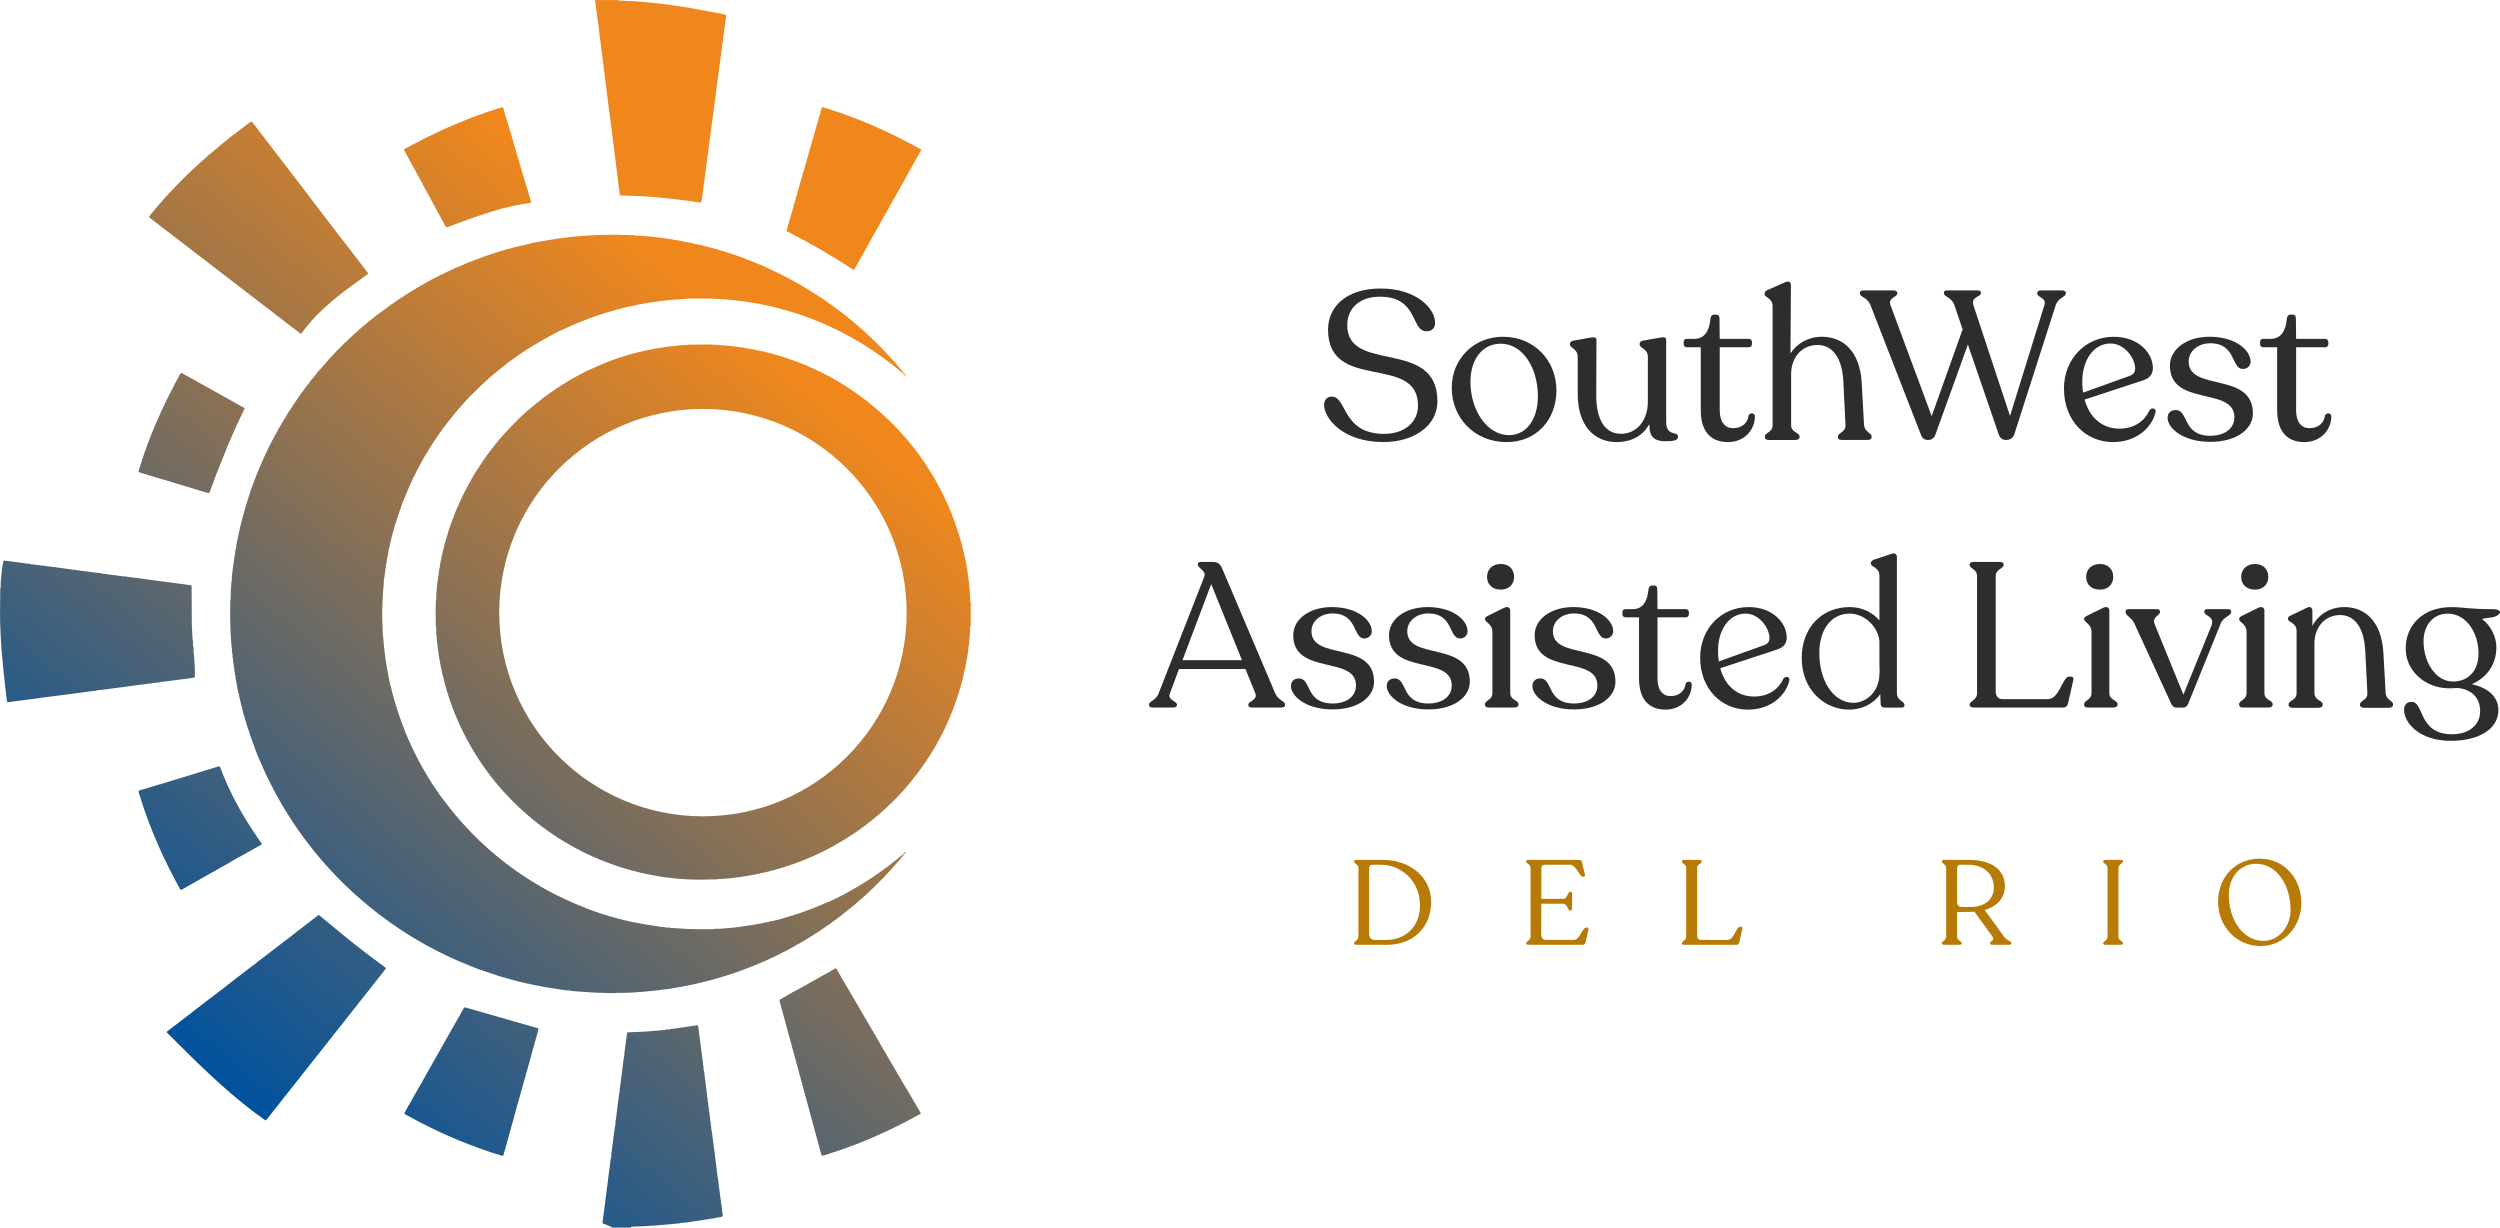 <?xml version="1.0" encoding="UTF-8"?><svg id="Layer_2" xmlns="http://www.w3.org/2000/svg" xmlns:xlink="http://www.w3.org/1999/xlink" viewBox="0 0 1170 574.51"><defs><linearGradient id="linear-gradient" x1="92.84" y1="498.93" x2="443.78" y2="80.7" gradientUnits="userSpaceOnUse"><stop offset="0" stop-color="#00529e"/><stop offset=".75" stop-color="#e68522"/><stop offset=".78" stop-color="#ef871d"/></linearGradient></defs><g id="Layer_2-2"><path d="M239.47,199.34h0s0,0,0,0ZM454.29,281.5v11.5l-.12.02h-.12s0,0,0,0h0c-.01,3.01-.32,6.01-.63,9-.04.37-.05.74-.24,1.07.1,1.04-.18,2.04-.33,3.05-.68,4.57-1.63,9.09-2.82,13.55-.05.18-.15.34-.23.5.02.34,0,.66-.26.92.04.08.03.15-.05.21.03.32-.02.61-.25.84.01.31,0,.62-.25.85,0,.34-.02.66-.28.92.04.08.02.14-.05.19.02.24,0,.46-.21.61,0,0,0,.02,0,.03-.05.27-.07.56-.16.82-2.38,7.31-5.36,14.37-9.08,21.1-.09.16-.21.29-.32.44-.13.3-.23.61-.39.89-3.62,6.43-7.77,12.48-12.47,18.17-.17.21-.39.39-.59.58-.72,1.15-1.68,2.1-2.58,3.1-3.66,4.09-7.57,7.92-11.74,11.49-.35.3-.74.56-1.11.83-.45.61-1.09,1-1.67,1.47-5.01,4.06-10.3,7.7-15.88,10.92-.32.18-.66.33-.99.49t0,0h0c-.15.11-.28.24-.44.33-4.13,2.35-8.39,4.42-12.76,6.27-.17.07-.36.09-.53.13-.21.29-.56.32-.85.44-4.22,1.72-8.52,3.22-12.9,4.47-.26.08-.54.09-.82.14-.46.36-1.05.38-1.58.52-4.28,1.16-8.62,2.04-12.99,2.76-.46.08-.93.07-1.39.1-.82.39-1.73.34-2.59.45-2.53.3-5.07.63-7.63.7-.23,0-.46-.01-.69-.02-.48.24-1,.18-1.51.2-4.28.14-8.56.2-12.83-.01-3.01-.15-6.03-.33-9.02-.83-1.54-.05-3.06-.34-4.57-.59-5.53-.91-10.98-2.15-16.34-3.79-15.83-4.84-30.14-12.5-42.9-23.02-14.39-11.87-25.58-26.24-33.54-43.11-3.37-7.16-6-14.58-7.94-22.25-.07-.27-.08-.55-.11-.83-.56-1.44-.77-2.96-1.09-4.46-.87-4.1-1.5-8.24-1.91-12.41-.19-1.94-.5-3.88-.37-5.84-.09-.24-.1-.49-.03-.74,0,0,0,0,0,0-.18-.34-.17-.72-.18-1.09-.11-3.62-.11-7.25,0-10.87.01-.37-.03-.75.18-1.08.01-.79-.01-1.59.04-2.38.29-4.15.8-8.27,1.47-12.37.02-.13.11-.25.17-.38-.02-1.18.35-2.3.57-3.44.73-3.76,1.66-7.46,2.78-11.13.07-.22.18-.42.27-.63,0,0,0,0,0,0,.05-.27.07-.56.15-.82,1.32-4.17,2.82-8.27,4.57-12.28.09-.21.23-.39.35-.59,0,0,0,0,0,0,.1-.31.18-.62.31-.91,2.54-5.69,5.48-11.16,8.83-16.41.12-.19.29-.36.43-.53l.02-.03h0c0-.16.07-.26.22-.32.02-.22.12-.4.33-.51v-.02c.1-.11.2-.21.25-.35.13-.24.23-.5.39-.73,3.08-4.61,6.46-8.99,10.12-13.15.21-.24.46-.44.7-.66.03-.15.12-.25.27-.3.03-.15.12-.25.27-.29.04-.15.12-.25.27-.29.12-.33.34-.57.65-.73l.03-.03c.02-.15.1-.23.25-.26h0s.02-.02.02-.02c0,0,0,0,0,0,0,0,0,0,0,0,.02-.16.1-.25.26-.27h.01c.02-.17.11-.26.26-.3h0c.09-.09.19-.18.27-.29.1-.08.2-.17.28-.28.11-.08.21-.17.27-.29.12-.07.21-.16.28-.28.12-.07.21-.16.28-.28,0,0,0,0,0,0t0,0s0,0,0,0h0s0,0,0,0c-.09.09-.18.18-.26.26,0,0,0,0,0,0,0,0,0,0,0,0,0,0,0,0,0,0-.09.09-.18.18-.26.27,0,0,0,0,0,0,0,0,0,0,0,0-.09.09-.17.19-.26.28,0,0,0,0,0,0,0,0,0,0,0,0t0,0h0s0,0,0,0c-.09.09-.18.18-.27.28t0,0s0,0,0,0c0,0,0,0,0,0-.09.09-.18.19-.27.28.02-.16.12-.25.27-.29.03-.15.13-.25.28-.28.03-.15.12-.25.27-.29.04-.15.13-.24.28-.28.04-.15.13-.24.28-.28.04-.15.13-.25.27-.29.03-.15.12-.25.27-.29.04-.15.13-.24.28-.28.04-.16.14-.25.3-.3,1.27-1.49,2.73-2.79,4.18-4.09.89-.81,1.71-1.71,2.75-2.35,0,0,.02,0,.03,0,.04-.16.15-.25.31-.29.05-.15.15-.23.3-.26.04-.15.15-.23.3-.26.05-.15.14-.23.3-.25-.1.08-.19.17-.29.25,0,0,0,0,0,0,.11-.07.19-.17.29-.25h0s0,0,0,0h0c.04-.14.12-.23.28-.24l.03-.02c.09-.21.25-.32.46-.37.05-.14.15-.22.3-.25.05-.15.15-.23.3-.25.05-.15.14-.23.3-.25h.01c.03-.14.1-.23.25-.23.02-.08.07-.12.15-.1.05,0,.1-.02.15-.03-.04.02-.09.03-.15.03.08-.16.2-.26.37-.29.05-.15.16-.23.32-.26,1.39-1.26,2.86-2.4,4.46-3.37.05-.15.16-.23.32-.24-.1.08-.21.16-.31.24,0,0,0,0,0,0,.13-.05.21-.16.31-.25h0c.1-.22.28-.31.5-.35.05-.14.17-.21.32-.23.05-.14.15-.22.31-.23l.03-.02c.11-.19.27-.3.49-.33.05-.14.16-.22.32-.23-.1.08-.2.15-.3.23,0,0,0,0,0,0,.12-.05.2-.16.31-.24h.01c.11-.21.28-.31.5-.35.05-.15.17-.22.32-.22h0s0,0,0,0c.11-.21.29-.3.51-.34.05-.15.17-.22.32-.23-.1.08-.2.15-.31.23,0,0,0,0,0,.01.13-.05.22-.15.31-.24h0c.11-.22.3-.3.52-.33.06-.15.17-.21.32-.22-.1.08-.2.15-.31.23,0,0,0,0,0,.01.13-.05.21-.15.31-.24h0c.11-.21.29-.3.51-.34.06-.14.17-.21.32-.22-.1.07-.21.15-.31.22,0,0,0,0,0,.01.13-.04.21-.16.31-.23h.02s0,0,0,0c.11-.2.29-.3.51-.33.05-.14.15-.21.3-.21.03-.07.08-.1.15-.07,0,0,0,0,0,0,0,0,0,0,0,0,.08-.16.22-.24.4-.26.05-.13.13-.21.29-.2.04-.08.11-.11.2-.09t0,0c.08-.16.2-.24.37-.24,0,0,0,0,0,0,0,0,0,0,0,0,.3-.21.59-.44.91-.63,3.67-2.24,7.46-4.24,11.35-6.07.29-.14.56-.34.91-.33.14-.2.34-.27.57-.26h0c.14-.18.31-.28.55-.26.04-.07.1-.09.17-.06,0,0,0,0,0,0,.08-.15.21-.22.39-.2.06-.07.13-.09.22-.07,0,0,0,0,0,0,.07-.14.18-.2.34-.19.09-.03.18-.05.27-.08.14-.2.34-.27.58-.26.03-.07.08-.09.15-.05,0,0,0,0,0,0,0,0,0,0,0,0,.09-.16.23-.22.41-.2,1.57-.82,3.25-1.38,4.89-2,3.96-1.49,7.99-2.73,12.09-3.8.22-.06.45-.07.68-.1.09-.01.18-.03.27-.04.02-.02.04-.03.06-.04.23-.18.5-.23.8-.19.15-.02.3-.05.45-.07,0,0,0,0,0,0,.18-.2.42-.23.67-.2.16-.02.33-.05.49-.07,0,0,0,0,0,0,.17-.18.39-.23.63-.19.18-.02.36-.05.55-.07.02-.02.04-.03.05-.04.24-.18.51-.22.8-.18,2.03-.53,4.09-.88,6.17-1.12.26-.02.52-.05.78-.07,0,0,0,0,0,0,.36-.24.77-.25,1.18-.21.26-.02.53-.04.79-.06,0,0,0,0,0,0,.36-.23.76-.24,1.17-.2.43-.09.86-.16,1.3-.09,0,0,0,0,0,0,.38-.25.8-.23,1.23-.19.52-.09,1.05-.17,1.58-.09,0,0,0,0,0,0,.57-.28,1.19-.23,1.8-.2.63-.09,1.26-.16,1.9-.07.04-.01.08-.02.11-.03,1.09-.28,2.2-.2,3.3-.18,3.58-.12,7.16-.14,10.73.13,1.53.11,3.06.19,4.59.32,2.64.23,5.26.62,7.88.96.13.02.25.11.38.17.28.03.56.07.84.1.33-.04.65-.03.91.2l.77.08c.32-.04.62,0,.87.21l.53.06c.32-.04.63,0,.89.21.17.02.34.04.51.06.32-.04.62,0,.88.22.18.02.35.05.53.07.25-.04.48,0,.66.19,1.18.03,2.29.42,3.41.71,16.96,4.3,32.41,11.75,46.22,22.5,19.13,14.88,32.89,33.71,41.31,56.44.16.43.41.85.39,1.34,0,0,0,0,0,0,.21.17.26.39.23.64.07.04.09.1.05.18h0c.21.17.26.41.23.66.07.04.09.1.05.18,0,0,0,0,0,0,.21.17.26.41.23.66.07.04.09.1.05.18,0,0,0,0,0,0,.21.17.26.41.23.66.07.05.09.11.05.18,0,0,0,0,0,0,.21.17.25.4.22.65.07.06.09.12.05.21,0,0,0,0,0,0,.26.25.28.57.28.9.25.23.28.54.26.85.01.01.03.03.04.05.19.23.25.5.22.8.07.06.09.13.05.22.55,1.14.75,2.39,1.07,3.6,1.2,4.6,2.1,9.27,2.75,13.98.29,2.08.46,4.17.67,6.26.03.28,0,.56,0,.83,0,0,0,0,0,0,.35,1.22.24,2.46.21,3.7.03.29.06.57.09.86l-.11-.03s0,0,0,0c0,.04,0,.08,0,.13.04-.03.07-.07.11-.1.08-.02.16-.02.24,0ZM224.33,218.4s0,0,0,0c-.07.09-.14.19-.2.28.07-.1.16-.18.21-.28ZM262.48,180.53c.1-.06.2-.13.29-.21-.1.07-.19.14-.29.21,0,0,0,0,0,0ZM259.1,182.78c.13-.04.21-.15.31-.24-.1.08-.2.15-.31.23,0,0,0,0,0,.01ZM250.43,189.24c.07-.05.13-.1.19-.16-.06.05-.13.11-.19.16,0,0,0,0,0,0ZM424.3,286.71c0-52.65-42.68-95.33-95.33-95.33s-95.33,42.68-95.33,95.33,42.68,95.33,95.33,95.33,95.33-42.68,95.33-95.33ZM368.69,108.49c.25.13.5.24.75.37,9.7,4.93,19.11,10.36,28.23,16.29.51.33,1.01.67,1.52,1,.11.07.25.1.35.14.11-.07.22-.1.26-.17.22-.36.42-.73.63-1.09,9.51-16.98,19.02-33.96,28.52-50.94.66-1.18,1.32-2.36,1.97-3.55.23-.42.19-.54-.24-.78-1.06-.59-2.12-1.18-3.19-1.75-13.16-7.12-26.82-13.06-41.13-17.45-1.91-.59-1.61-.74-2.14,1.12-4.87,16.95-9.72,33.9-14.57,50.84-.48,1.66-.95,3.32-1.42,4.98-.17.6-.11.69.45,1ZM279.6,8.37c.16,1.14.16,2.31.52,3.42h0c.05.65.06,1.3.14,1.94.32,2.54.66,5.08.98,7.62.41,3.28.79,6.56,1.24,9.83.14,1.01.1,2.05.47,3.03.02.46.02.93.07,1.39.25,2.08.53,4.17.79,6.25.31,2.41.61,4.81.92,7.22.34,2.68.66,5.37,1.04,8.05.17,1.15.15,2.33.53,3.45.03.51.02,1.03.08,1.53.51,4.02,1.05,8.04,1.56,12.06.6,4.76,1.19,9.53,1.78,14.29.1.79.19,1.57.31,2.36.09.58.23.7.82.72,1.07.03,2.14.07,3.22.08,3.22.03,6.43.21,9.64.43,2.65.18,5.29.49,7.94.73,3.11.28,6.21.67,9.3,1.1.51.07,1.02.06,1.53.09.97.38,2.01.31,3.01.52.77.16,1.56.23,2.35.31.25.03.45-.1.48-.38.11-.78.21-1.57.32-2.35.33-2.49.65-4.98.98-7.47.32-2.4.65-4.79.96-7.19.05-.37.03-.74.04-1.11.07-.06.08-.12.02-.19.3-.56.27-1.17.25-1.77.19-.43.22-.9.28-1.36.12-1.01.24-2.03.38-3.04.43-3.17.89-6.35,1.27-9.53.13-1.06.43-2.1.33-3.18h0c.07-.22.17-.44.2-.67.41-3.1.81-6.2,1.21-9.3.4-3.1.81-6.2,1.22-9.3.42-3.19.86-6.38,1.28-9.57.42-3.19.82-6.38,1.24-9.57.5-3.74,1.01-7.49,1.51-11.23.07-.54-.03-.69-.53-.79-1.05-.21-2.1-.42-3.16-.61-4.26-.8-8.52-1.62-12.78-2.37-3.21-.56-6.44-1.06-9.67-1.52-2.63-.37-5.28-.64-7.92-.95-3.11-.36-6.22-.63-9.34-.78-2.33-.11-4.66-.21-6.99-.31,0-.08,0-.15,0-.23h-10.94c.02.13.04.25.06.38.36,2.66.7,5.33,1.07,7.99ZM72.95,319.52c.77-.12,1.59-.02,2.32-.4.94.03,1.85-.16,2.77-.29,3.18-.42,6.37-.81,9.55-1.22,1.06-.14,2.12-.32,3.18-.47.27-.04.41-.18.42-.45,0-.14.01-.28.02-.42.05-3.31-.23-6.61-.42-9.91-.01-.18-.1-.35-.16-.53-.01-.16-.02-.33-.03-.49.01-1.02.07-2.04-.22-3.03-.01-.04-.02-.08-.04-.12,0-.17-.02-.33-.03-.5,0-.97.09-1.95-.24-2.89,0,0,0,0,0-.01,0-.37.02-.74,0-1.12-.1-1.82-.28-3.63-.3-5.45-.06-5.51-.06-11.02-.09-16.52,0-.37,0-.75,0-1.12-.02-.56-.05-.63-.64-.72-1.8-.27-3.6-.52-5.4-.75-2.45-.32-4.9-.62-7.35-.94-2.5-.33-4.99-.68-7.48-1.02-2.63-.35-5.26-.74-7.9-1.03-1.29-.15-2.57-.48-3.89-.41-.36-.24-.76-.25-1.16-.21-.35-.03-.7-.05-1.05-.08-.37-.25-.78-.24-1.19-.21-.34-.09-.67-.15-1.02-.08-.28-.23-.61-.23-.94-.19,0,0,0,0,0,0,0,0,0,0,0,0-.35-.03-.71-.05-1.06-.08-.36-.25-.77-.24-1.18-.21-.35-.03-.7-.06-1.05-.09,0,0,0,0,0,0-.97-.35-2.01-.35-3.01-.49-2.49-.35-4.98-.64-7.48-.97-2.44-.32-4.89-.67-7.33-1-2.67-.36-5.35-.75-8.03-1.05-1.29-.15-2.57-.48-3.88-.4-.37-.25-.78-.24-1.19-.21-.34-.08-.67-.15-1.02-.08-.28-.23-.61-.23-.94-.19-.37-.03-.75-.06-1.12-.1h0c-.64-.36-1.37-.24-2.05-.34-2.44-.36-4.89-.68-7.34-1.01-.88-.12-1.76-.23-2.64-.31-.65-.06-.75.04-.86.62-.55,2.98-.88,5.99-1.11,9.01-.07.97-.04,1.95-.06,2.93-.3.67-.2,1.38-.2,2.07-.07,6.53-.24,13.07.17,19.6.15,2.42.21,4.85.41,7.27.29,3.53.64,7.06,1,10.59.38,3.67.81,7.33,1.22,10.99.09.79.19,1.57.31,2.36.11.7.23.81.91.73,1.07-.12,2.13-.28,3.19-.42,2.4-.32,4.81-.64,7.21-.96,2.59-.34,5.18-.69,7.77-1.02,1.71-.22,3.42-.44,5.13-.67,2.45-.32,4.9-.64,7.35-.96,2.54-.33,5.09-.65,7.63-1.02,1.01-.14,2.04-.15,3.02-.47.04-.01.09-.03.13-.05.65-.05,1.3-.07,1.94-.14,1.15-.14,2.31-.31,3.46-.46,2.4-.32,4.8-.62,7.2-.94,2.44-.33,4.89-.67,7.33-.99,2.49-.33,4.99-.6,7.47-.98ZM424.33,509.64c-.09-.16-.22-.29-.34-.43v-.02c-.09-.1-.2-.19-.24-.31,0,0,0,0,.01,0,.07.1.14.21.21.31,0-.15-.06-.27-.2-.33-.02-.22-.1-.42-.31-.54-.02-.23-.1-.41-.31-.53h0c0-.16-.06-.28-.21-.34-.03-.22-.1-.42-.31-.54-.02-.23-.1-.42-.31-.54-.01-.18-.09-.32-.25-.41,0,0,0,0,0,0,0,0,0,0,0,0,.03-.07,0-.12-.07-.15-.07-.1-.18-.18-.21-.3,0,0,0,0,.01,0,.07.1.14.2.2.29,0-.15-.06-.26-.2-.31-.02-.22-.1-.42-.31-.54-.01-.23-.1-.41-.31-.53h0c-.08-.11-.19-.19-.23-.33,0,0,0,0,.01,0,.07.1.14.21.22.31,0-.16-.06-.27-.21-.33-.03-.22-.1-.42-.31-.54-.02-.23-.1-.42-.31-.54-.01-.18-.09-.32-.25-.41,0,0,0,0,0,0,0,0,0,0,0,0,.03-.07,0-.12-.07-.15-.07-.1-.17-.18-.22-.3,0,0,0,0,.01,0,.07.1.14.2.2.29,0-.15-.06-.26-.2-.31-.02-.22-.1-.42-.31-.54-.01-.23-.11-.41-.31-.53h0c-.08-.12-.19-.2-.23-.33,0,0,0,0,.01,0,.07.1.14.21.21.31,0-.15-.06-.27-.2-.33-.03-.22-.1-.42-.31-.54-.02-.23-.1-.42-.31-.54h0c0-.18-.09-.32-.25-.41,0,0,0,0,0,0,0,0,0,0,0,0,.03-.07,0-.13-.07-.16-.08-.09-.15-.19-.21-.29,0,0,0,0,0,0,.07.1.14.19.2.29,0-.15-.06-.25-.2-.31-.02-.22-.1-.42-.31-.54-.01-.23-.11-.41-.3-.53,0,0,0,0,0,0h0v-.02c-.08-.11-.2-.18-.23-.32,0,0,0,0,.01,0,.07.1.14.21.21.31,0-.16-.06-.27-.21-.33-.03-.22-.1-.42-.31-.54-.02-.23-.11-.41-.31-.53h0s0,0,0,0c0-.18-.09-.31-.24-.4,0,0,0,0,0,0,0,0,0,0,0,0,.02-.08,0-.13-.07-.17-.07-.09-.14-.19-.2-.29,0,0,0,0,0,0,.07.1.13.19.2.29,0-.15-.06-.25-.2-.3-.02-.23-.1-.42-.31-.54,0-.23-.11-.4-.3-.52,0,0,0,0,0,0h0s0-.02,0-.02c-.07-.11-.19-.18-.22-.32,0,0,0,0,.01,0,.07.1.14.21.21.31,0-.15-.06-.27-.2-.33-.02-.22-.1-.42-.31-.54-.02-.23-.1-.41-.31-.54h0s0,0,0,0c0-.16-.06-.27-.21-.33-.03-.22-.1-.42-.31-.54-.02-.23-.1-.42-.31-.54,0-.23-.11-.4-.3-.52h0s-.01-.02-.01-.02c-.07-.11-.18-.19-.22-.31,0,0,0,0,.01,0,.07.1.14.21.21.31,0-.15-.06-.27-.2-.33-.02-.23-.1-.42-.31-.54-.01-.23-.1-.41-.31-.53h0c0-.16-.06-.28-.21-.34-.03-.23-.1-.44-.33-.56,0,0,0,0,0,0-.11-.25-.21-.52-.35-.75-6.61-11.31-13.22-22.62-19.84-33.93-.09-.16-.19-.32-.28-.48-.18-.32-.42-.32-.69-.14-.12.08-.24.15-.36.22-3.49,1.97-6.98,3.93-10.47,5.9-1.22.69-2.43,1.38-3.64,2.07-.11.09-.22.18-.36.22.12-.07.24-.15.36-.22-.17,0-.28.07-.36.22,0,0,0,0,0,0-.09-.02-.16,0-.2.08-.03.02-.06.04-.08.06.03-.02.06-.04.08-.06-.15-.01-.25.05-.3.19-.22.02-.42.09-.55.3-.23.01-.42.1-.54.3h0c-.18,0-.33.08-.42.24,0,0,0,0,.01,0,0,0,0,0-.01,0-.07-.03-.12,0-.15.06-.17,0-.3.07-.38.22,0,0,0,0,0,0-.08-.02-.15,0-.19.08-.11.07-.21.17-.34.21-.09-.02-.17.01-.22.09-.15-.01-.24.06-.29.19-.86.25-1.57.79-2.34,1.22-1.59.88-3.15,1.8-4.71,2.72-.54.32-.58.44-.44,1.02.03.14.09.27.12.4,1.67,6.15,3.33,12.3,5.02,18.44.11.39.1.84.41,1.17.04.27.06.56.13.82.6,2.2,1.21,4.41,1.8,6.61,3.94,14.48,7.87,28.97,11.81,43.45.1.36.2.72.32,1.07.07.2.25.29.44.25.5-.11,1-.23,1.49-.38,9.85-3.04,19.44-6.77,28.77-11.17.33-.16.71-.24.96-.55.14-.03.28-.03.4-.09,4.64-2.25,9.25-4.59,13.75-7.1.24-.13.52-.23.65-.56-.09-.18-.19-.39-.3-.58-2.11-3.61-4.23-7.23-6.35-10.84ZM69.9,101.66c-.07-.08-.08-.27-.04-.38.07-.17.2-.31.31-.46,3.41-4.21,6.98-8.29,10.71-12.22.13-.13.29-.22.44-.34.59-.85,1.37-1.52,2.07-2.26,3.37-3.5,6.9-6.83,10.5-10.08.1-.09.23-.15.35-.22h0s0,0,0,0c.25-.41.6-.71,1.03-.92,0,0,0,.01,0,.02.04-.16.15-.25.3-.29.04-.15.15-.23.29-.26.05-.15.15-.24.31-.28.62-.77,1.41-1.35,2.16-1.97,2.46-2.07,4.94-4.12,7.41-6.18.25-.21.54-.36.8-.54h0c.35-.51.89-.81,1.37-1.18,2.89-2.21,5.79-4.4,8.69-6.6.22-.17.46-.32.68-.49.27-.2.52-.18.73.08.26.33.52.66.77,1,4.71,6.14,9.43,12.28,14.14,18.42,3.92,5.1,7.84,10.21,11.75,15.32.31.4.58.84.87,1.26,0,0,0,0,0,0,.15.04.23.14.24.3l.02.03h0c.2.1.31.26.35.47.15.05.22.16.24.31.14.05.23.15.24.3v.02c.22.1.33.26.37.48.14.05.22.16.24.31.15.05.23.15.24.31-.08-.1-.16-.2-.24-.3,0,0,0,0,0,0,.06.11.17.2.25.3h0c.21.11.32.28.36.49.14.05.22.16.24.31.15.05.23.16.24.31-.08-.1-.16-.2-.24-.3,0,0,0,0,0,0,.05.13.16.21.25.3h0c.15.04.23.14.24.29l.02.04h0c.2.1.31.26.35.47.15.05.22.16.24.31.14.05.23.15.24.3v.02h.01c.2.1.32.26.36.48.14.05.22.16.24.31.15.05.23.15.24.31h0c.21.11.32.28.36.5.14.05.22.16.24.31.15.05.23.16.24.31-.08-.1-.16-.2-.24-.3,0,0,0,0,0,0,.06.12.16.21.25.3h0c.14.04.22.12.22.27.08.02.11.07.1.15,0,.05.01.09.03.13-.01-.04-.02-.08-.03-.13.16.08.26.21.29.38.15.05.23.16.25.31.15.04.23.14.24.3l.02.03h0c.2.1.31.26.35.48.15.05.22.16.24.31.14.05.23.15.24.31v.02h.01c.21.1.32.27.36.48.14.05.22.16.24.31.15.05.23.15.24.31-.08-.1-.16-.2-.24-.3,0,0,0,0,0,0,.06.12.16.2.25.3h0s0,0,0,0c0,0,0,0,0,0,.13.04.22.11.22.26.08.02.11.07.1.16,0,.03,0,.05.01.07,0-.02,0-.05-.01-.07.16.08.25.21.29.38.15.05.23.16.25.31.15.04.23.14.24.3l.02.03h0c.2.1.31.26.35.47.15.05.22.16.24.31.15.05.23.15.24.3v.02h.01c.21.1.32.26.36.48.14.05.22.16.24.31.15.05.23.15.24.31-.08-.1-.16-.2-.24-.3,0,0,0,0,0,0,.06.12.17.2.25.3h0c.21.1.32.28.36.49.14.05.22.16.24.31.15.05.22.16.24.31.15.04.23.13.24.29l.02.04h0c.19.1.31.26.35.47.15.05.22.16.24.31.14.05.23.15.24.3v.02h.01c.21.1.31.26.36.48.14.05.22.16.24.31.15.05.23.15.24.31h0s0,.01,0,.01c.21.09.32.27.36.48.14.05.22.16.24.31.15.05.23.16.24.31-.08-.1-.16-.2-.24-.3,0,0,0,0,0,0,.06.12.16.21.25.3h0c.19.2.39.39.56.61,3.58,4.66,7.16,9.32,10.74,13.98.23.3.44.6.65.89-.1.38-.42.5-.67.68-3.23,2.37-6.47,4.74-9.71,7.1-.15.11-.32.18-.48.27-.75.62-1.5,1.25-2.27,1.86-3.67,2.89-7.2,5.94-10.51,9.25-.16.16-.36.3-.53.44,0,0,0,0,0,0-.27.32-.52.66-.81.96-2.13,2.23-4.11,4.59-5.94,7.08-.16.22-.35.41-.57.67-.49-.36-.95-.68-1.38-1.02-7.4-5.69-14.81-11.38-22.21-17.07-13.47-10.36-26.95-20.71-40.43-31.06-2.11-1.62-4.22-3.24-6.33-4.87-.22-.17-.44-.34-.63-.55ZM159.33,111.02s0,0,0,0c.05.1.14.17.21.26-.07-.08-.14-.17-.2-.25ZM158.57,110.01s-.06-.07-.09-.11c0,0,0,0,0,0,.03.04.06.07.09.11ZM157.38,108.49s0,0-.01,0c.05.13.16.21.25.3-.08-.1-.16-.2-.24-.3ZM155.68,106.26s0,0,0,0c.04.06.09.11.14.17-.05-.06-.09-.11-.14-.17ZM154.58,104.85s0,0-.01,0c.05.13.16.21.26.3-.08-.1-.16-.2-.24-.29ZM152.88,102.61s0,0,0,0c.05.08.11.14.17.21-.06-.07-.11-.14-.17-.21ZM150.07,98.96s0,0,0,0c.05.09.13.16.2.24-.07-.08-.13-.16-.2-.24ZM146.53,94.34s-.07-.09-.11-.14c0,0,0,0,0,0,.03.05.07.09.11.14ZM95.3,74.81s.09-.02.13-.03c-.04.02-.08.03-.13.03ZM337.26,561.33c-.34-2.63-.66-5.25-1.04-7.87-.15-1.05-.14-2.13-.5-3.15h0c-.02-.16-.03-.32-.05-.48.02-.6.06-1.2-.24-1.75,0,0,0,0,0,0-.02-.46,0-.93-.07-1.39-.29-2.31-.59-4.62-.89-6.93-.35-2.73-.68-5.46-1.08-8.18-.14-.96-.09-1.96-.48-2.87,0,0,0,0,0,0-.01-.15-.03-.3-.04-.45.02-.6.06-1.21-.24-1.77,0,0,0,0,0,0,.05-.07.05-.13-.01-.18,0-.69.05-1.38-.27-2.03,0,0,0,0,0-.01.05-.07.04-.14-.02-.2,0-.66.04-1.32-.23-1.95-.01-.03-.02-.05-.03-.08.05-.08.04-.15-.02-.22.01-.61.07-1.22-.25-1.78,0,0,0,0,0,0-.01-.15-.03-.31-.04-.46,0,0,0,0,0,0,0,0,0,0,0,0,.02-.6.06-1.2-.24-1.76,0,0,0,0,0,0-.01-.16-.03-.32-.04-.48.02-.59.06-1.19-.24-1.74,0,0,0,0,0,0-.02-.17-.03-.33-.05-.5h0c.03-.59.06-1.18-.24-1.72,0,0,0,0,0,0-.04-.6-.05-1.2-.13-1.8-.33-2.62-.65-5.23-1.03-7.84-.16-1.09-.13-2.22-.51-3.27.05-.08.04-.15-.03-.22,0-.66.04-1.33-.23-1.95,0-.02-.02-.05-.03-.07.05-1.36-.27-2.68-.43-4.02-.3-2.59-.66-5.17-1-7.76-.26-1.94-.53-3.87-.77-5.82-.1-.84-.2-.89-1.08-.74-.92.16-1.84.29-2.76.42-2.76.4-5.53.8-8.29,1.2-.41-.04-.81-.04-1.17.21,0,0,0,0,0,0-.36.03-.72.05-1.07.08-.4-.03-.8-.03-1.16.2,0,0,0,0,0,0-.36.02-.72.05-1.08.07-.42-.04-.83-.05-1.2.2,0,0,0,0,0,0-.26-.07-.5-.03-.75.05-.56.02-1.12.03-1.67.08-1.67.14-3.34.34-5.01.43-2.42.13-4.84.2-7.26.29-.77.03-.8.07-.91.9-.26,1.98-.56,3.96-.77,5.95-.14,1.34-.47,2.66-.41,4.02-.05.13-.14.25-.16.38-.21,1.57-.41,3.14-.61,4.71-.35,2.72-.74,5.45-1.05,8.18-.16,1.39-.46,2.76-.44,4.17,0,0,0,0,0,0-.06.17-.15.34-.17.52-.47,3.55-.96,7.1-1.37,10.66-.15,1.29-.47,2.57-.39,3.88-.07.22-.18.43-.21.65-.47,3.54-.96,7.08-1.37,10.63-.15,1.29-.47,2.56-.39,3.87-.21.28-.2.61-.24.93-.35,2.68-.7,5.36-1.05,8.05-.32,2.5-.62,5-.95,7.5-.32,2.5-.66,4.99-.98,7.49-.28,2.17-.56,4.35-.84,6.52-.03.27.06.47.32.54,1.41.36,2.65,1.15,4.01,1.63h0s0,0,0,0c0,.08,0,.16.03.24h8.97c0-.1,0-.2,0-.3.44-.19.92-.16,1.38-.17,3.63-.09,7.25-.33,10.87-.59,3.48-.25,6.95-.64,10.42-.96.14-.01.28-.06.42-.11.07-.01.15-.04.24-.09.6-.03,1.21-.03,1.81-.1,1.06-.13,2.12-.29,3.18-.45,3.27-.49,6.54-.97,9.8-1.51.67-.11,1.4-.08,2.02-.46,0,0,0,0,0,0,.81.08,1.55-.27,2.34-.35.26-.03.41-.21.42-.47,0-.18,0-.37-.03-.56-.3-2.35-.6-4.7-.91-7.05ZM189.53,71c-.18-.32-.34-.66-.52-1.03.22-.15.4-.3.6-.41,3.09-1.63,6.18-3.26,9.28-4.88.16-.08.35-.12.52-.18h.01c.14-.19.31-.29.55-.28h.02c.14-.19.31-.3.55-.28h.02c.13-.19.3-.29.54-.27.04-.07.09-.09.16-.06,0,0,0,0,0,0h0c.09-.16.22-.22.4-.22.04-.07.09-.09.17-.06,0,0,0,0,0,0,.08-.16.22-.23.39-.21.04-.07.1-.09.17-.06,0,0,0,0,0,0,.08-.15.21-.22.39-.21-.13.07-.26.14-.38.21.16-.01.27-.12.38-.21.05-.07.11-.1.19-.07,0,0,0,0,0,0,.08-.15.2-.22.37-.2h0c1.37-.66,2.73-1.36,4.12-1.99,1.77-.81,3.55-1.57,5.33-2.34.21-.09.44-.13.65-.2h0c.14-.18.31-.28.55-.25.05-.07.12-.09.21-.06,0,0,0,0,0,0,.08-.14.19-.2.35-.19.09-.02.18-.05.27-.07,0,0,0,0,0,0,.14-.19.34-.27.58-.25.04-.07.1-.09.18-.06,0,0,0,0,0,0,.08-.15.21-.21.38-.19h0c.07-.07.16-.09.26-.07,0,0,0,0,0,0,.15-.2.35-.27.59-.25.04-.07.09-.09.16-.05,0,0,0,0,0,0,.09-.15.22-.21.39-.19h0c1.98-.93,4.06-1.63,6.11-2.39,3.58-1.32,7.19-2.54,10.85-3.64.22-.07.44-.14.67-.19.21-.05.38.05.46.23.11.25.18.53.26.79,1.99,6.69,3.99,13.39,5.98,20.09.07.22.07.46.1.69,0,0,0,0,0,0,.25.25.28.57.27.91.24.24.28.54.26.85.07.04.09.09.04.16,0,0,0,0,0,0,.26.26.28.6.28.94.25.23.27.54.25.85.24.24.29.53.26.85.07.05.09.11.04.18,0,0,0,0,0,0,.26.26.28.59.28.92.25.23.27.54.26.85.23.24.29.53.26.85.07.05.09.12.05.2,0,0,0,0,0,0,.26.25.28.58.28.91.25.24.27.54.26.86l.06.07-.03.09s0,0,0,0c.21.18.25.42.22.68.07.06.09.13.05.21,0,0,0,0,0,0,.25.25.28.57.27.9.24.24.28.53.26.85.07.04.09.1.04.17,0,0,0,0,0,0,.26.26.28.59.28.93.25.23.26.54.25.85.24.24.29.53.26.85.07.05.09.12.05.2.63,1.35.89,2.82,1.35,4.23.32.97.59,1.96.86,2.94.11.41-.03.61-.46.68-1.28.21-2.57.4-3.85.6-2.52.4-5.01.98-7.48,1.6-.36.09-.73.13-1.09.19-.24.27-.6.23-.91.32-6.38,1.76-12.63,3.93-18.83,6.21-1.84.67-3.67,1.37-5.5,2.05-.35.13-.7.25-1.06.36-.3.09-.55.04-.71-.26-.15-.29-.32-.57-.48-.85-6.19-11.39-12.38-22.78-18.57-34.17ZM216.95,56.6c.16,0,.27-.11.39-.19-.13.06-.26.13-.39.19ZM215.56,57.17c.15-.02.26-.12.38-.19-.13.06-.25.13-.38.19ZM214.18,57.73c.12-.02.2-.1.3-.16-.1.05-.2.11-.3.16ZM202.95,62.78c.15-.03.25-.12.37-.2-.12.07-.24.14-.37.2ZM180.48,453.44c-.11.15-.22.3-.33.45-3.94,4.98-7.87,9.96-11.81,14.94-.08.11-.21.18-.31.27,0,0,0,0,0,0h0c-.72,1.21-1.68,2.24-2.54,3.34-2.88,3.67-5.78,7.34-8.68,11-.23.29-.5.55-.75.83h0c-.65,1.08-1.5,2.02-2.28,3-3.87,4.91-7.75,9.81-11.63,14.71-.14.18-.32.33-.49.49-.72,1.21-1.68,2.23-2.53,3.33-1.86,2.39-3.75,4.76-5.63,7.13-.14.18-.33.32-.49.49h0c-.64,1.09-1.5,2.02-2.28,3.01-1.87,2.39-3.76,4.77-5.64,7.15-.12.15-.23.29-.36.43-.31.35-.43.38-.82.1-1.33-.95-2.67-1.89-3.98-2.87-5.7-4.24-11.14-8.8-16.43-13.54-6.33-5.68-12.44-11.59-18.46-17.59-2.18-2.18-4.37-4.35-6.56-6.53-.16-.16-.31-.34-.44-.48.03-.33.25-.44.43-.58,3.29-2.54,6.59-5.07,9.88-7.6.14-.11.32-.18.48-.27,0,0,.02,0,.03,0,.05-.16.16-.24.32-.28,1.08-1.03,2.32-1.86,3.5-2.78,2.47-1.92,4.95-3.81,7.43-5.72.25-.19.47-.44.81-.5.05-.15.16-.22.3-.25.05-.15.15-.23.31-.25-.1.08-.2.17-.3.25,0,0,0,0,0,0,.12-.06.2-.16.3-.26h0s0,0,0,0c.04-.13.12-.22.27-.22,0,0,0,0,0,0,.03-.07.08-.1.16-.09.02,0,.04,0,.06,0-.02,0-.04,0-.06,0,.08-.16.21-.25.38-.29.05-.15.15-.23.31-.25.05-.15.14-.23.3-.24h0l.03-.02h0c.1-.21.28-.32.5-.38h0c1.27-1.01,2.54-2.03,3.82-3.03,3.65-2.82,7.3-5.62,10.96-8.42.29-.22.61-.41.92-.62h0c1.19-1.12,2.55-2.04,3.83-3.03,3.69-2.86,7.4-5.7,11.1-8.54.22-.17.47-.29.71-.44h0s0,0,0,0c0,0,.02.01.02.01,0,0,0,0,0,0,.04-.17.16-.25.32-.28.05-.15.15-.23.31-.25-.1.08-.2.17-.3.25,0,0,0,0,0,0,.12-.06.21-.16.3-.26h0s0,0,0,0c0,0,0,0,0,0,.04-.13.12-.22.27-.22.03-.07.08-.1.15-.09.03,0,.06,0,.08-.01-.03,0-.05.01-.08.01.08-.16.21-.25.38-.29.05-.15.15-.23.31-.25.05-.14.15-.23.3-.24,0,0,0,0,0,0,0,0,0,0,0,0l.03-.02h0s0,0,0,0c.1-.2.26-.31.48-.35.05-.15.16-.22.32-.25.67-.72,1.5-1.24,2.27-1.84,2.73-2.11,5.47-4.21,8.21-6.32.19-.14.37-.28.55-.44.31-.27.59-.2.87.04.79.66,1.58,1.31,2.37,1.97,6.29,5.22,12.58,10.43,19.07,15.39,2.7,2.07,5.46,4.08,8.19,6.12.37.28.75.55,1.13.83.21.16.29.36.12.59ZM136.3,438.2s0,0,0,.01c.13-.06.21-.16.3-.26,0,0,0,0,0,0-.1.08-.19.16-.29.24ZM102.37,464.27s0,0,0,.01c.13-.06.21-.16.3-.26,0,0,0,0,0,0-.1.08-.19.16-.29.24ZM65.87,221.26c10.18,3.06,20.35,6.13,30.52,9.2.36.11.72.21,1.08.3.25.06.46-.04.58-.28.12-.25.22-.51.32-.78.9-2.4,1.8-4.81,2.69-7.21.11-.3.18-.62.27-.93,0,0,0,0,0-.01.22-.14.25-.37.24-.6.09-.16.21-.31.27-.47,1.55-3.87,3.09-7.74,4.63-11.62.07-.17.09-.35.13-.53.33-.35.43-.82.61-1.25,2.12-4.98,4.35-9.9,6.72-14.76.69-1.4.84-1.16-.57-1.95-8.51-4.75-17.01-9.5-25.52-14.25-.9-.5-1.8-.98-2.69-1.49-.31-.18-.52-.11-.68.19-.74,1.35-1.5,2.69-2.22,4.05-.32.61-.74,1.19-.9,1.88-.15.09-.23.23-.23.4h0s0,0,0,0v.02c-.2.13-.29.31-.29.54,0,0,0,0,0,0,0,0,0,0,0,0h0c-.2.14-.29.33-.28.56h0c-.19.14-.29.32-.29.55-.2.13-.28.33-.28.56-.2.13-.28.33-.29.56-.13.18-.28.36-.38.55-1.39,2.88-2.77,5.76-4.15,8.64-.12.25-.18.52-.26.78-.22.16-.28.4-.29.65-.21.13-.25.34-.26.57-.21.14-.26.34-.26.57-.19.14-.27.33-.25.56,0,0,0,0,0,0,0,0,0,0,0,0-.07.04-.09.09-.06.16-.22.16-.28.4-.29.65,0,0,0,0,0,0-.14.24-.3.47-.41.72-3.05,7.17-5.75,14.48-7.99,21.95-.34,1.13-.46,1.13.81,1.51ZM84.13,415.84c-7.39-13.38-13.63-27.26-18.24-41.85-.11-.35-.29-.69-.25-1.08h0c-.05-.07-.14-.14-.16-.22-.2-.81-.59-1.57-.65-2.42.65-.61,1.52-.64,2.31-.89,2.4-.77,4.82-1.48,7.23-2.2.18-.05.36-.07.54-.1.08-.06.16-.08.26-.05,0,0,0,0,0,0,.15-.17.33-.25.56-.21.16-.03.32-.06.47-.09,0,0,0,0,0,0,.17-.21.4-.25.65-.22.06-.06.14-.08.22-.05,0,0,0,0,0,0,.16-.19.37-.25.61-.22.08-.06.16-.08.26-.05,0,0,0,0,0,0,.15-.18.35-.25.58-.22.15-.03.3-.06.45-.09,0,0,0,0,0,0,.09-.14.23-.19.39-.18,0,0,0,0,0,0,.16-.03.33-.06.49-.1,0,0,0,0,0,0,.17-.2.39-.25.63-.22.07-.06.15-.08.24-.05,0,0,0,0,0,0,.16-.18.36-.25.6-.22.09-.02.18-.03.28-.05,0,0,0,0,0,0,.15-.17.34-.25.56-.21,0,0,0,0,0,0,.16-.03.32-.06.47-.09,0,0,0,0,0,0,.17-.21.4-.25.65-.22.06-.06.14-.08.22-.05,0,0,0,0,0,0,.16-.19.37-.25.62-.22.08-.06.16-.08.26-.05,0,0,0,0,0,0,.15-.18.35-.25.58-.22.15-.03.3-.06.45-.09.16,0,.27-.11.4-.18,2.31-.72,4.62-1.44,6.94-2.15,2.98-.91,5.97-1.81,8.95-2.72.22-.07.44-.16.67-.21.24-.05.46-.02.57.25.09.22.18.43.27.65,4.41,11.67,10.44,22.47,17.52,32.7.56.81,1.12,1.61,1.67,2.41.05.08.08.17.12.25-.07.32-.35.42-.58.55-3.12,1.77-6.24,3.54-9.37,5.3-.2.11-.42.19-.63.29,0,0,0,0,0,0-1.69.98-3.36,1.99-5.06,2.94-1.22.68-2.38,1.47-3.67,1.99-.15.11-.28.24-.44.33-5.76,3.27-11.52,6.53-17.28,9.79-.28.16-.58.29-.91.45-.17-.26-.32-.49-.46-.73ZM78.99,365.87c.16,0,.26-.11.39-.18-.13.06-.26.12-.39.18ZM251.5,481.16c-.31-.1-.63-.19-.94-.28-9.28-2.66-18.55-5.32-27.83-7.98-1.61-.46-3.23-.91-4.84-1.38-.36-.11-.63-.1-.82.26-.66,1.23-1.46,2.39-1.99,3.69h0,0c-.18.27-.39.52-.55.8-2.83,4.99-5.66,9.99-8.49,14.98-.09.16-.13.34-.2.51,0,0,0,0,0,0,0,0,0,0,0,0-.11.14-.24.28-.33.43-2.16,3.8-4.32,7.6-6.47,11.41-.09.16-.13.34-.2.51-.21.12-.29.32-.31.55-.21.12-.28.32-.3.54-.14.06-.2.17-.2.33.07-.1.14-.21.21-.31,0,0,0,0,.01,0-.04.13-.15.2-.22.31v.02c-.21.12-.3.3-.3.53h0c-.21.12-.29.32-.3.55-.14.18-.29.35-.4.54-2.56,4.5-5.11,9-7.65,13.5-.08.15-.23.3-.12.51.06.07.11.16.19.21.98.54,1.96,1.08,2.94,1.62,11.49,6.23,23.37,11.55,35.77,15.72,1.63.55,3.23,1.17,4.92,1.53.62.34,1.3.5,1.98.64.25.05.46-.04.54-.3.1-.31.2-.62.28-.93,1.36-4.87,2.73-9.74,4.07-14.62.27-.98.67-1.92.73-2.96.25-.24.26-.54.25-.86.07-.05.08-.1.04-.17.26-.26.27-.6.27-.94.24-.24.27-.54.24-.85.06-.06.08-.12.04-.2.26-.26.27-.58.26-.92.24-.24.27-.53.25-.84.07-.06.08-.13.04-.22.25-.26.28-.58.26-.91.1-.26.22-.51.3-.77.94-3.34,1.88-6.68,2.8-10.03.29-1.07.7-2.11.82-3.22h0c.1-.26.22-.51.3-.78.95-3.41,1.9-6.83,2.85-10.25.85-3.06,1.7-6.11,2.55-9.17.15-.55.08-.65-.42-.81ZM372.01,442.75c-6.26,3.49-12.72,6.57-19.36,9.25-.3.12-.58.3-.93.28,0,0,0,0,0,0-.2.11-.39.24-.6.32-4.97,1.99-10.05,3.67-15.18,5.19-.17.05-.37.04-.55.06-1.01.49-2.12.66-3.2.96-5.25,1.45-10.58,2.53-15.95,3.48-.41.07-.83.07-1.25.1t0,0c-.63.37-1.36.31-2.03.4-2.62.38-5.26.7-7.89.97-2.87.29-5.75.53-8.62.72-2.51.16-5.02.23-7.53.13-.19.09-.38.12-.55.11-.97.14-1.95.03-2.93.02-1.87,0-3.73-.12-5.6-.14-1.87-.03-3.73-.19-5.59-.34-.14,0-.28,0-.41-.03-1.43-.1-2.86-.19-4.29-.29-.69-.05-1.38-.13-2.07-.21-.36-.04-.75,0-1.07-.23-1.36.08-2.7-.21-4.04-.4-4.25-.57-8.49-1.29-12.69-2.17-.41-.09-.81-.21-1.22-.32-2.51-.4-4.95-1.1-7.42-1.7-1.3-.32-2.58-.7-3.87-1.06-.26-.07-.51-.2-.77-.3,0,0,0,0,0,0-1.33-.21-2.59-.69-3.87-1.1-2.21-.71-4.39-1.47-6.59-2.21-.17-.06-.32-.16-.49-.24,0,0,0,0,0,0-1.29-.26-2.48-.81-3.69-1.28-18.03-6.98-34.54-16.58-49.46-28.88-16.52-13.62-30.16-29.71-40.91-48.22-1.78-3.07-3.47-6.18-5.04-9.37-.18-.37-.44-.72-.48-1.15,0,0,0,0,0,0-.23-.13-.28-.35-.31-.58-.55-.75-.88-1.62-1.26-2.45-.96-2.1-1.89-4.22-2.81-6.33-.15-.33-.36-.65-.35-1.04-.67-1.12-1.06-2.35-1.51-3.56-.97-2.6-1.89-5.21-2.83-7.82-.08-.21-.09-.45-.14-.67-.07-.04-.08-.09-.04-.16,0,0,0,0,0,0-.21-.18-.26-.42-.24-.68-.07-.04-.08-.1-.04-.17,0,0,0,0,0,0-.2-.18-.25-.41-.23-.67-.07-.05-.08-.11-.05-.19,0,0,0,0,0,0-.26-.25-.29-.58-.29-.91-.26-.23-.26-.54-.27-.85-.25-.23-.27-.54-.26-.85-.23-.24-.28-.53-.26-.84-.07-.06-.08-.12-.04-.2,0,0,0,0,0,0-.26-.25-.28-.58-.27-.91-.24-.24-.28-.53-.25-.85-.43-.78-.56-1.67-.78-2.52-.58-2.2-1.1-4.41-1.63-6.62-.08-.31-.08-.64-.12-.96-.45-1.13-.58-2.34-.82-3.52-.16-.77-.41-1.53-.35-2.34h0s0,0,0,0h0s.01,0,.02,0c-.33-.43-.26-.93-.27-1.42-.29-.43-.26-.92-.25-1.41-.06-.07-.07-.14-.03-.22,0,0,0-.02-.01-.03-.3-.54-.27-1.13-.27-1.72-.07-.05-.07-.1-.01-.16,0,0,0,0,0,0-.3-.47-.26-.99-.24-1.51-.06-.07-.07-.14-.02-.22,0,0,0,0,0-.01-.3-.54-.27-1.14-.25-1.73-.06-.07-.07-.15-.02-.24-.01-.03-.02-.05-.03-.08-.28-.62-.24-1.28-.23-1.93-.06-.07-.07-.15-.02-.23-.01-.02-.02-.05-.03-.07-.3-.72-.25-1.47-.24-2.22-.06-.07-.07-.14-.02-.22,0,0,0,0,0,0-.33-.83-.27-1.71-.26-2.58-.08-.41-.18-.82-.22-1.24-.11-1.3-.21-2.61-.29-3.91-.3-5.46-.41-10.92-.26-16.39.01-.51-.05-1.03.17-1.52,0,0,0,0,0,0,.02-1.3.02-2.6.08-3.9.07-1.39.19-2.78.3-4.17.02-.22.12-.44.18-.66h0s0,0,0,0c-.1-1.64.19-3.26.39-4.88.39-3.24.91-6.47,1.38-9.7.03-.18.13-.34.2-.51h0c0-1.31.37-2.56.62-3.83.78-4,1.73-7.97,2.79-11.91.05-.17.15-.32.23-.48-.01-.34,0-.67.26-.93-.04-.07-.03-.13.04-.18,0,0,0,0,0,0h0c-.02-.32,0-.62.25-.85,0-.34.02-.66.27-.92-.04-.08-.02-.14.04-.19,0,0,0,0,0,0h0c-.03-.32.02-.61.26-.85,0-.31,0-.62.26-.85,0-.33.02-.66.28-.91-.04-.08-.02-.15.05-.2-.03-.25.02-.49.23-.66-.04-.07-.02-.13.04-.18-.02-.26.02-.5.23-.68-.04-.07-.03-.12.04-.16,0,0,0,0,0,0,0,0,0,0,0,0-.02-.32.03-.61.27-.84-.02-.32.04-.61.28-.85.23-1.24.74-2.4,1.16-3.58.73-2.02,1.51-4.02,2.28-6.02.12-.3.3-.57.45-.86,0,0,0,0,0,0,.08-.26.14-.54.24-.79,1.58-3.88,3.34-7.67,5.2-11.42.12-.25.29-.47.44-.7,0,0,0,0,0,0,.06-.17.1-.36.18-.52,1.27-2.38,2.55-4.76,3.84-7.14.13-.24.32-.45.48-.67.02-.23.1-.42.31-.54,0-.18.09-.32.25-.41-.03-.07,0-.13.07-.16,0-.15.06-.26.2-.31.02-.22.1-.42.31-.54.01-.23.11-.4.31-.52v-.02c.08-.11.2-.18.23-.31,0,0,0,0-.01,0-.07.1-.14.21-.21.31,0-.16.06-.27.21-.33.03-.22.11-.42.32-.53.01-.22.11-.4.31-.51.89-1.69,1.9-3.31,3.06-4.83.1-.21.18-.42.31-.62,2.17-3.3,4.46-6.51,6.84-9.66.11-.14.26-.25.4-.38h0s0,0,0,0c.03-.17.12-.29.28-.37.73-1.18,1.59-2.26,2.56-3.25,1.19-1.68,2.52-3.25,3.95-4.73l.02-.02c.01-.15.1-.24.25-.28h0c.02-.17.11-.26.26-.3.03-.15.11-.25.26-.3.03-.15.12-.25.26-.3.03-.15.12-.25.27-.29.03-.15.12-.25.27-.29.12-.33.33-.58.64-.74.49-.79,1.2-1.4,1.82-2.08,2.07-2.31,4.29-4.48,6.49-6.66.29-.29.63-.54.94-.8h0s0,0,0,0c0,0,0,0,0,0,.03-.15.12-.24.27-.25.18-.21.35-.43.55-.62,4.24-4,8.66-7.79,13.26-11.36.22-.17.47-.29.71-.43,0,0,0,0,0,0,.05-.15.16-.23.31-.25.05-.15.15-.23.31-.24h.02s0-.01,0-.01c0,0,0,0,0,0,.03-.13.1-.21.24-.2.04-.09.1-.12.19-.11,0,0,0,0,0,0,.07-.16.19-.25.36-.28.05-.15.15-.23.31-.24-.1.08-.2.16-.3.24,0,0,0,0,0,0,.12-.06.2-.16.3-.24h.01s0,0,0,0h0c.04-.12.11-.21.25-.2.04-.09.1-.12.19-.11,0,0,0,0,0,0,.07-.16.19-.25.36-.27.05-.15.15-.23.31-.24h.02s0,0,0,0c.1-.21.27-.31.49-.35.05-.14.16-.22.31-.24.05-.14.15-.22.31-.23l.03-.02c.11-.19.27-.31.48-.34.05-.15.16-.22.32-.23-.1.08-.2.16-.3.23,0,0,0,0,0,.01.13-.05.21-.16.31-.25h0c.04-.13.11-.22.26-.21,0,0,0,0,0,0,0,0,0,0,0,0,.04-.08.1-.12.19-.11,0,0,0,0,0,0,.07-.16.2-.24.37-.27.05-.14.15-.22.31-.23h0s0,0,0,0l.03-.02c.11-.19.27-.3.49-.33.05-.14.16-.22.32-.23,0,0,0,0,0,0h.01s0,0,0,0c.11-.21.28-.31.5-.34.05-.15.17-.22.32-.23-.1.08-.2.15-.3.23,0,0,0,0,0,.01.13-.05.21-.15.31-.24h0s0,0,0,0c0,0,0,0,0,0,.04-.13.12-.21.26-.21.04-.08.11-.12.2-.1,0,0,0,0,0,0,.07-.16.2-.24.37-.26.93-.78,1.93-1.47,3.02-2,0,0,0,0,.01,0,.05-.16.17-.23.34-.24h0,0c.18-.14.34-.31.53-.43,2.53-1.54,5.07-3.08,7.61-4.62.23-.14.5-.23.75-.34,0,0,0,0,.01.01.06-.16.18-.22.35-.22h.01c.12-.2.3-.3.54-.3.12-.21.32-.28.54-.3.05-.13.14-.21.29-.19.05-.08.12-.11.21-.09,0,0,0,0,0,0,.07-.15.19-.22.35-.22,0,0,0,0,0,0,1.92-1.21,3.97-2.17,5.99-3.19.41-.21.79-.49,1.26-.54h0s0,0,0,0c0,0,0,0,0,0,0,0,0,0,0,0,.06-.14.17-.19.32-.18-.1.06-.21.13-.31.19h0c.11-.05.21-.11.31-.19.05-.07.13-.1.22-.08,0,0,0,0,0,0,.07-.14.18-.22.34-.2-.11.07-.23.13-.34.2.13-.04.23-.13.34-.2.06-.07.13-.1.22-.08,0,0,0,0,0,0,.07-.14.18-.21.34-.19-.11.06-.22.13-.33.19.11-.06.23-.12.33-.19.06-.08.14-.1.24-.08,0,0,0,0,0,0,.14-.22.36-.27.6-.28.13-.21.34-.27.57-.27.14-.2.33-.28.57-.27h0s0,0,0,0c.14-.19.32-.28.55-.26.04-.07.09-.09.16-.06,0,0,0,0,0,0,0,0,0,0,0,0,.09-.16.22-.22.4-.21.05-.07.11-.09.2-.07,0,0,0,0,0,0,.08-.14.2-.21.36-.2-.12.07-.24.13-.36.2.14-.02.24-.13.36-.2.06-.07.14-.1.24-.07,0,0,0,0,0,0,.14-.22.36-.27.6-.27.14-.2.33-.27.57-.26.03-.07.08-.09.14-.05,0,0,0,0,0,0,0,0,0,0,0,0,.09-.16.23-.22.41-.21.05-.07.12-.09.2-.06,0,0,0,0,0,0,.08-.14.2-.21.36-.19-.12.06-.24.13-.36.19.14-.02.24-.13.36-.19.07-.07.15-.1.25-.07,0,0,0,0,0,0,.15-.21.36-.27.6-.26h0c.14-.18.32-.27.55-.25,1.54-.77,3.14-1.41,4.77-1.95.07-.07.15-.09.25-.06,0,0,0,0,0,0,.15-.2.35-.27.59-.24.05-.07.12-.09.2-.06,0,0,0,0,0,0,.16-.22.39-.26.65-.25.14-.18.32-.27.55-.23.07-.07.15-.09.24-.06,0,0,0,0,0,0,.15-.2.36-.26.6-.24.05-.07.12-.09.2-.06,0,0,0,0,0,0,.16-.22.39-.26.65-.24,1.28-.66,2.68-1.02,4.03-1.48,4.21-1.45,8.49-2.66,12.8-3.78.09-.02.18,0,.28-.01.17-.03.34-.05.5-.08,0,0,0,0,0,0,.16-.18.37-.23.61-.2,0,0,0,0,0,0h0c.17-.03.35-.05.52-.08,0,0,0,0,0,0,.25-.23.56-.27.88-.23.08-.06.16-.08.26-.04,0,0,0,0,0,0,.25-.23.54-.27.86-.23h0c.16-.02.31-.05.47-.07,0,0,0,0,0,0,.18-.19.41-.23.65-.2,1.73-.52,3.52-.82,5.29-1.15,3.28-.59,6.58-1.11,9.87-1.64.45-.07.92-.05,1.38-.07.07-.07.14-.07.22-.02,0,0,0,0,0,0,.36-.23.76-.24,1.17-.2.43-.09.86-.16,1.31-.09,0,0,0,0,0,0,.38-.25.79-.23,1.22-.19,2.54-.34,5.08-.5,7.63-.67,4.1-.28,8.21-.37,12.31-.38.06,0,.13,0,.19,0,.43,0,.86,0,1.29,0,.46,0,.93-.1,1.37.13,1.48-.1,2.95-.02,4.42.08.88-.03,1.76-.08,2.62.2,1.02.03,2.04,0,3.06.09,3.84.35,7.68.68,11.48,1.29,2.02.32,4.04.62,6.05.94.22.04.43.15.65.23h0c.18.02.36.04.53.06.33-.04.64-.02.9.21.17.02.33.04.5.06.33-.04.65-.02.92.22,0,0,0,0,0,0,.16.02.32.04.49.06h0c.33-.04.65-.02.91.22.16.02.33.04.49.07h0s0,0,0,0c.32-.04.63,0,.88.22.17.02.35.05.52.07.25-.04.48,0,.66.19h0s0,0,0,0c.15.02.3.05.46.07.32-.04.63,0,.88.23,1.04.01,2.01.38,3,.63,9.46,2.38,18.67,5.5,27.6,9.43.38.17.79.27,1.1.58.09-.02.17,0,.23.08.12.09.23.19.39.2.08-.03.13-.01.17.06h0,0c.23-.02.41.08.55.26h0c.24,0,.44.06.57.27.24,0,.45.06.59.28.1-.02.18,0,.25.08.11.07.22.13.33.19.09-.02.17,0,.23.08.12.07.21.17.35.2.09-.03.16,0,.21.07.11.08.22.18.37.2.08-.03.15,0,.2.07.17-.01.3.05.39.2.08-.03.13,0,.17.07h0s0,0,0,0c.17-.01.31.06.39.21.08-.03.13,0,.17.07,0,0,0,0,0,0t0,0c.18,0,.32.05.41.21.07-.03.12-.01.15.06h0c.23-.02.4.09.54.27h.02c.24,0,.41.1.55.28h.01c.19,0,.33.07.42.23.07-.03.12,0,.15.06,0,0,0,0,0,0,0,0,0,0,0,0,.17,0,.31.06.39.22.08-.03.13,0,.17.07h0s0,0,0,0c.17-.01.31.06.39.21.08-.03.13,0,.17.07.11.09.22.19.37.22.08-.02.15,0,.19.07.11.08.22.18.36.21.09-.02.15,0,.2.08.11.07.21.17.34.2.09-.02.17,0,.22.09.09.06.19.12.28.18h0c-.09-.06-.19-.12-.28-.18.15-.02.25.05.3.18.22.02.42.09.55.29.23,0,.42.09.55.3.23,0,.41.1.54.29h.01c.18,0,.32.07.4.24.08-.03.13,0,.17.07.11.09.21.18.35.22.09-.02.16,0,.21.09.09.06.19.13.28.19h0c-.09-.06-.19-.13-.28-.19.15-.02.25.05.3.19.22.02.42.09.54.3.23,0,.41.11.53.3h.02c.12.1.23.21.38.24.09-.02.15,0,.19.08.09.07.19.13.29.19,0,0,0,0,0,0-.09-.06-.19-.13-.28-.19.16-.02.25.05.3.19.22.02.42.1.54.31.18,0,.33.08.41.25-.03,0-.06,0-.08-.01.03,0,.05.01.08.01.07-.03.12,0,.15.07.11.09.21.19.35.22.09-.02.16.01.21.09,0,0,0,0,0,0,0,0,0,0,0,0,.15-.02.24.06.29.19.23.02.4.11.52.31h.02s0,0,0,0c.17,0,.3.08.37.23h0c.09-.02.16.01.2.09.15-.02.24.07.29.2.22.02.39.12.51.31h.02c.17,0,.29.09.36.24-.12-.08-.24-.16-.36-.23.11.09.22.19.36.23.1-.02.17.02.22.1.15-.01.23.07.27.2.18.01.31.09.39.25.08-.02.14,0,.17.08.16-.01.25.06.3.2.22.02.4.12.51.32h.02c.11.08.18.2.31.24,0,0,0,0,0-.01-.1-.07-.21-.14-.31-.21.16,0,.27.07.33.21.22.03.41.12.52.33h0c.17,0,.3.09.38.25.09-.02.15.02.19.1,0,0,0,0,0,0h0c.15-.01.23.07.28.2.17.01.3.1.38.26.08-.02.14.01.18.09.16-.01.24.07.29.21.17.02.31.1.39.26.08-.02.13,0,.16.09.16-.01.25.07.29.21.17.02.31.1.39.27.43.08.73.4,1.08.63,8.86,6.03,17.11,12.79,24.74,20.32,4.12,4.07,8.05,8.31,11.77,12.75.36.43.68.88,1.02,1.32,0,0,0,0,0,0,.27.11.41.35.55.58.34.23.61.51.74.97-.42-.09-.63-.3-.77-.6,0,0,0,0,0,0-.24-.13-.46-.27-.57-.54,0,0,0,0,0,0-1.31-1.05-2.61-2.11-3.92-3.16-9.63-7.68-20.03-14.11-31.25-19.21-.25-.11-.55-.15-.72-.41h0c-.4.01-.71-.22-1.04-.37-8.81-3.87-17.93-6.78-27.34-8.81-2.82-.61-5.66-1.15-8.53-1.53-.51-.07-1.01-.19-1.51-.29-.23,0-.47,0-.7-.02-1.99-.24-3.98-.54-5.97-.71-5.07-.44-10.15-.7-15.24-.62-1.54.02-3.08.02-4.61.03-.11.03-.22.05-.33.07-.21.04-.42.09-.63.1-2,.13-4.01.21-6.01.38-2.14.18-4.27.42-6.4.69-3.19.39-6.37.92-9.53,1.53-.23.04-.46.03-.7.04,0,0,0,0,0,0-.9.41-1.88.48-2.83.69-5.46,1.21-10.84,2.69-16.12,4.51-.22.07-.45.09-.68.13-.71.45-1.54.62-2.32.91-4.62,1.72-9.17,3.6-13.6,5.75-.29.14-.6.23-.9.34,0,0,0,0,0,0-.07.14-.18.21-.34.19.11-.06.22-.13.34-.19-.11.06-.23.12-.34.19-.06.08-.14.1-.24.08,0,0,0,0,0,0-.06.14-.17.22-.33.2-.06.08-.14.1-.24.08,0,0,0,0,0,0-.06.14-.17.22-.33.2-.06.08-.14.1-.24.08,0,0,0,0,0,0-.06.14-.17.22-.32.2-.06.08-.13.11-.22.09,0,0,0,0,0,0-.07.14-.18.22-.34.2.11-.07.23-.14.34-.2-.13.04-.23.14-.34.2-.06.07-.13.1-.22.08,0,0,0,0,0,0-.19.13-.36.28-.57.39-3.92,2.05-7.74,4.27-11.47,6.64-.19.12-.41.21-.62.32,0,0,0,0,0,0-.18.15-.34.31-.53.43-2.32,1.51-4.59,3.1-6.82,4.73-.18.13-.39.23-.59.35-.1.19-.26.31-.48.34h0c-.16.16-.31.34-.49.48-2.38,1.8-4.71,3.66-6.97,5.61-.14.12-.31.2-.46.3-.47.45-.93.9-1.42,1.34-2.76,2.45-5.43,4.99-8,7.64-.29.3-.62.56-.92.84-.99,1.1-1.98,2.21-2.98,3.31-3.12,3.45-6.07,7.05-8.85,10.78-.14.18-.31.33-.47.5-.14.24-.26.49-.42.71-2.94,4.02-5.65,8.18-8.16,12.47-.11.2-.27.37-.41.55,0,.18-.08.31-.24.4.03.08,0,.13-.08.16,0,.15-.06.26-.2.31-.02.22-.1.42-.3.54-.01.23-.1.42-.3.54,0,.23-.1.41-.29.54h0c0,.19-.08.33-.23.42.03.08,0,.13-.07.17,0,.15-.05.26-.19.31-.02.22-.08.43-.3.55-.02.23-.08.43-.29.55-.01.23-.08.43-.29.55,0,.23-.08.43-.29.56-.55,1.36-1.22,2.66-1.97,3.92-.07.22-.12.44-.22.65-1.75,3.68-3.34,7.42-4.81,11.23-.06.17-.18.31-.27.47-.05.22-.07.46-.15.67-1.1,2.99-2.12,6.01-3.01,9.07-.04.13-.14.23-.21.35-.26,1.44-.67,2.83-1.16,4.21.03.33,0,.65-.24.91.04.08.03.15-.04.21.03.33,0,.65-.24.91.04.08.03.15-.04.22.03.33,0,.65-.24.92.04.08.03.14-.04.2.03.34,0,.67-.24.95.05.07.04.12-.03.17.02.42,0,.83-.27,1.18.04.09.03.16-.04.23.03.34.02.68-.23.95.05.06.05.12-.02.16-.06,1.35-.45,2.65-.68,3.98-.52,3.02-1,6.05-1.34,9.1-.05.41-.16.82-.24,1.23-.02.02-.04.03-.06.05.02-.02.04-.03.06-.05-.02.6,0,1.21-.07,1.81-.28,2.74-.46,5.48-.55,8.23-.08,2.61-.23,5.22-.14,7.83.07,2.19.16,4.38.24,6.57.01.42,0,.84,0,1.25.06.13.09.26.11.39.04.14.07.28.08.42.16,3.11.53,6.2.95,9.28.41,3.04.91,6.06,1.53,9.06.07.36.09.73.13,1.1,0,0,0,0,0,0,.26.34.28.74.25,1.15.07.06.08.14.04.22,0,0,0,0,0,0,.27.35.28.77.27,1.19.07.05.08.11.04.18.46,1.07.6,2.23.89,3.35,1.63,6.26,3.6,12.4,6.02,18.39.14.34.35.66.33,1.05,0,0,0,0,0,0,.19.14.27.34.25.57.07.05.09.11.06.18,0,0,0,0,0,0,.22.16.27.39.27.64.2.14.26.35.25.58h0c.19.14.27.32.25.55.07.05.09.11.06.19,0,0,0,0,0,0,.21.16.27.39.28.63.21.14.26.34.26.57.2.14.27.34.26.57h0s0,0,0,0c0,0,0,0,0,0,.18.14.27.31.25.54.07.04.09.1.07.18,0,0,0,0,0,0,.22.16.28.39.29.63.21.13.26.34.27.57.21.13.26.34.27.57.21.13.27.33.27.57.2.14.27.33.28.56.2.14.27.33.27.57h0c.2.14.28.33.28.56h0c.2.14.28.33.28.56h0c.2.14.28.33.28.56h0c.2.14.28.33.28.56h0c.19.14.29.32.29.55.2.13.28.33.28.56.21.13.28.32.29.55.21.13.28.33.29.55.21.12.27.33.29.55.21.12.27.33.29.55.14.06.2.17.19.32.07.03.09.08.06.15,0,0,0,0,0,0,0,0,0,0,0,0,.16.09.24.24.24.42h0s0,0,0,0c.2.13.29.31.3.54.21.12.28.32.3.55.21.12.28.32.31.54.14.06.2.17.2.33-.07-.1-.14-.21-.21-.31,0,0,0,0-.01,0,.04.13.15.21.23.32h0c.19.14.29.32.3.55.21.12.29.31.31.54.14.05.21.15.2.3-.07-.1-.13-.19-.2-.29,0,0,0,0,0,0,.06.1.13.2.2.29.07.04.1.09.07.17,0,0,0,0,0,0,0,0,0,0,0,0,.16.09.24.22.25.4h0c.2.13.29.31.31.54.21.12.29.31.32.53.14.06.21.17.21.33h0c.21.12.29.31.32.53.14.05.2.15.2.3-.07-.1-.14-.19-.21-.29,0,0,0,0,0,0,.06.1.13.2.21.29.07.03.1.08.07.15,0,0,0,0,0,.01,0,0,0,0,0-.01.16.09.24.23.26.41.21.11.29.31.32.53.14.06.21.17.22.32-.08-.1-.15-.2-.23-.31,0,0,0,0-.01,0,.04.13.15.21.24.31h0c.21.12.3.3.32.53.14.06.21.16.22.32v.02s.01,0,.01,0c0,0,0,0,0,0,.2.11.3.29.32.51.14.05.21.14.21.29.07.03.1.08.08.15,0,0,0,.01,0,.02,0,0,0-.01,0-.02.16.09.24.22.27.4.14.05.22.14.21.29,0,0,0,0,0,0,.07.03.1.08.08.16,0,0,0,0,0,0,0,0,0,0,0,0,.16.08.24.22.27.39.14.05.22.14.21.29.08.03.1.08.08.16,0,0,0,0,0,0,0,0,0,0,0,0,.16.08.24.21.27.39.14.05.22.16.22.31l.02.03s0,0,0,0h0c.19.11.3.28.33.5.14.05.22.16.23.31v.02c.22.11.32.28.35.5.14.05.22.16.23.32-.08-.1-.16-.2-.23-.3,0,0,0,0-.01,0,.05.13.16.21.24.31h0c.21.11.31.29.35.51.14.05.21.16.23.31.14.05.22.15.23.3l.03.04c1.11,1.44,2.21,2.89,3.32,4.32,9.11,11.75,19.73,21.91,31.87,30.49,9.84,6.95,20.37,12.62,31.59,17.03.38.15.82.2,1.13.53h0c.1-.02.18,0,.25.06.23-.03.4.07.54.23h0c.25-.01.48.03.64.25.08-.03.15,0,.21.06.24-.02.44.04.6.24.09-.03.18,0,.25.06,0,0,0,0,0,0,0,0,0,0,0,0,.23-.03.42.05.57.23.09.02.18.04.28.06.13.08.24.19.4.19.15.03.3.07.45.1.12.07.23.17.38.18.07-.04.13-.02.18.05.25-.02.48.02.65.24.08-.03.14-.01.19.05h0s0,0,0,0c.25-.02.48.02.64.23.08-.03.15-.02.2.05.25-.02.49.01.66.23.07-.03.13-.02.18.05.26-.02.49.02.66.23l.47.1c.22-.03.41.05.56.22.09.02.19.04.28.05.23-.03.43.04.58.22.09-.03.18-.01.25.05.24-.03.46.02.63.22.17.03.33.06.5.1,0,0,0,0,0,0,0,0,0,0,0,0,.22-.03.4.04.55.21.09.02.19.03.28.05.24-.03.45.03.61.21.17.03.35.06.52.09.22-.03.41.04.56.2.09.02.18.03.27.05.25-.03.47.01.64.21,0,0,0,0,0,0,.16.03.32.06.48.08.24-.03.45.02.62.2.17.03.34.06.51.08.23-.03.44.02.6.2.17.03.35.05.52.08.23-.03.44.02.6.2.17.02.35.05.52.07.24-.03.45.02.63.2.16.02.33.05.49.07.25-.03.48,0,.66.2.25.03.5.07.74.1.23-.04.44.02.6.19.17.02.34.05.51.07.32-.04.61,0,.86.22,1.35.06,2.64.44,3.96.67,2.28.39,4.56.77,6.85,1.06.41.05.81.17,1.22.26.19.01.38.02.57.03.5-.03.99-.04,1.45.22.36.02.72.04,1.07.07.51-.03,1.02-.06,1.49.2.79.02,1.58.01,2.37.08,5.06.43,10.13.57,15.2.47.28,0,.56.03.83.05.44-.12.89-.12,1.33-.03.01,0,.02,0,.03,0,1.02-.28,2.07-.21,3.11-.2.72-.08,1.44-.15,2.17-.08,0,0,0,0,0,0,.56-.26,1.16-.23,1.75-.2.53-.08,1.06-.15,1.6-.08,0,0,0,0,0,0,.47-.26.98-.23,1.49-.2,2.66-.38,5.33-.75,7.99-1.15,3.17-.47,6.3-1.14,9.42-1.84.27-.06.55-.08.82-.12.07-.06.15-.08.24-.04,0,0,0,0,0,0,.25-.23.55-.27.88-.24.08-.06.16-.08.26-.04,0,0,0,0,0,0,.25-.23.54-.28.86-.24,1.07-.31,2.15-.62,3.22-.93,6.73-1.94,13.32-4.28,19.7-7.17.29-.13.61-.21.92-.32,0,0,0,0,0,0,.03-.07.08-.09.15-.05,0,0,0,0,0,0,0,0,0,0,0,0,.09-.16.23-.22.41-.21.05-.07.11-.09.19-.06,0,0,0,0,0,0,.08-.15.2-.22.37-.2-.12.07-.25.14-.37.2.15-.02.26-.12.37-.2.05-.07.12-.09.21-.07,0,0,0,0,0,0,.07-.14.19-.21.35-.2-.12.07-.23.13-.35.2.14-.03.23-.13.35-.2.06-.07.14-.1.23-.07,0,0,0,0,0,0,.07-.14.17-.21.33-.2.07-.07.15-.1.24-.08,0,0,0,0,0,0,.14-.21.35-.27.59-.28.13-.21.33-.27.56-.28.13-.21.33-.27.57-.27.13-.2.33-.27.56-.28.13-.21.32-.28.55-.29.13-.21.33-.27.56-.28.13-.21.33-.27.55-.28.05-.13.14-.2.29-.19.06-.07.14-.1.24-.08,0,0,0,0,0,0,.06-.14.16-.22.32-.2.05-.08.13-.1.22-.09,0,0,0,0,0,0,.07-.14.18-.21.34-.21-.11.07-.23.14-.34.21.13-.04.23-.13.34-.21.4-.24.79-.49,1.2-.71,8.8-4.81,17.04-10.44,24.71-16.89.32-.27.67-.51,1-.76t0,0c.11-.27.35-.41.57-.57.16-.28.37-.49.77-.6-.04.52-.38.77-.72,1.02,0,0,0,0,0,0,0,0,0,0,0,0-.16.22-.29.46-.56.58,0,0,0,0,0,0-1.17,1.63-2.53,3.11-3.85,4.61-6.04,6.88-12.58,13.26-19.6,19.14-.14.12-.31.2-.47.29h0s0,0,0,0c-.09.2-.24.32-.45.36-.05.14-.15.22-.3.25-.05.15-.15.23-.3.25-.05.14-.14.23-.3.25h-.02c-.09.22-.26.34-.47.38-.05.14-.16.22-.3.25-.05.15-.15.23-.3.25-.05.15-.15.23-.3.24h-.01c-.09.22-.26.33-.48.38-.05.14-.16.22-.31.24-.05.15-.15.23-.31.25-.05.14-.14.23-.3.24l-.02.02c-.1.21-.26.32-.48.36,0,0,0,0,0,0-.36.5-.91.79-1.39,1.16-6.02,4.58-12.32,8.75-18.88,12.51-.36.21-.75.37-1.12.55-.24.31-.6.42-.93.6ZM397.93,425.07c.1-.08.2-.17.29-.25,0,0,0,0,0,0-.12.06-.21.16-.3.26ZM396.53,426.2s0,0,0,0c-.07.05-.13.1-.19.16.06-.05.12-.1.19-.15ZM376.34,134.28h0,0s0,0,0,0ZM377.74,135.12h0,0s0,0,0,0ZM382.23,137.94h0,0s0,0,0,0ZM383.07,138.49h0,0s0,0,0,0ZM383.91,139.05h0,0s0,0,0,0ZM383.63,138.84h0c.09.07.19.14.28.21h0c-.09-.07-.19-.14-.28-.21ZM382.79,138.28h0c.09.07.19.13.28.2h0l-.28-.2ZM379.71,136.31c.09.07.19.14.28.2,0,0,0,0,0,0-.09-.07-.19-.13-.28-.2ZM378.87,135.78h0s0,0,0,0h0ZM376.89,134.6c.11.1.22.2.37.23-.12-.08-.25-.16-.37-.23ZM204.76,370.37s0,0,0,0c.05.09.12.16.19.24-.06-.08-.12-.16-.18-.24ZM204.19,369.53c.03.05.07.1.11.14-.03-.05-.07-.09-.1-.14,0,0,0,0,0,0ZM201.96,366.16s0,0,0,0c.04.1.13.18.2.26-.06-.09-.12-.17-.19-.26ZM196.84,217.03h0c-.08.09-.14.19-.2.29,0,0,0,0,0,0,.06-.1.13-.19.19-.29ZM198.25,214.5h0c-.07.1-.18.17-.21.3,0,0,0,0,.01,0,.07-.1.13-.2.2-.29ZM199.88,132.04c.14-.03.24-.13.35-.22-.12.07-.23.14-.35.22ZM183.68,142.12s0,0,0,0c.12-.05.2-.16.3-.24-.1.08-.2.15-.3.23ZM182.85,142.7s0,0,0,0c.04-.03.08-.06.12-.09-.04.03-.08.06-.12.09ZM179.76,144.93s0,0,0,0c.09-.05.16-.13.24-.19-.08.06-.16.13-.24.19ZM177.52,146.62s0,0,0,0c.09-.05.17-.13.25-.2-.08.07-.16.13-.25.2ZM151.28,171.21c.06-.06.11-.12.16-.18.1-.08.2-.17.27-.29,0,0,0,0,0,0-.09.1-.17.19-.26.29,0,0,0,0,0,0,0,0,0,0,0,0,0,0,0,0,0,0h0s0,0,0,0h0s0,0,0,0c-.05.06-.11.12-.16.18ZM131.86,198.22s0,0,0,0c.08-.09.15-.19.21-.29,0,0,0,0,0,0-.07.1-.13.19-.2.29ZM375.5,133.77c.12.07.24.15.35.22-.07-.15-.18-.23-.35-.22ZM373.53,132.64c.13.08.26.15.38.23-.08-.16-.21-.23-.38-.23ZM85.43,363.9c.13-.06.26-.12.39-.18-.17-.02-.3.04-.39.18ZM371.58,131.54c.12.07.24.14.35.22-.07-.15-.19-.23-.35-.22ZM224.66,217.86c.08-.12.16-.23.24-.35-.15.07-.24.18-.24.35ZM368.49,129.87c.11.07.23.14.34.2-.07-.14-.18-.22-.34-.2ZM367.93,129.58c.12.07.24.14.36.21-.07-.15-.19-.22-.36-.21ZM367.37,129.29c.12.07.25.14.37.22-.08-.15-.2-.23-.37-.22ZM277.64,426.24c.13.06.26.13.4.19-.09-.15-.23-.21-.4-.19ZM278.49,426.53c.13.06.25.12.38.18-.09-.14-.21-.2-.38-.18ZM362.32,126.78c.12.07.24.14.37.2-.08-.15-.2-.22-.37-.2ZM361.76,126.51c.12.07.23.13.35.2-.07-.14-.19-.21-.35-.2ZM361.2,126.24c.11.06.22.13.33.19-.07-.14-.17-.21-.33-.19ZM373.24,463.24c-.16,0-.27.07-.34.21.11-.07.23-.14.34-.21ZM358.68,125.09c.13.07.26.13.39.2-.08-.15-.22-.22-.39-.2Z" fill="url(#linear-gradient)" stroke-width="0"/><path d="M619.66,189.54c0-2.27,1.28-3.94,3.75-3.94,7.1.3,4.63,17.45,24.45,17.45,9.37,0,15.77-5.42,15.77-13.21,0-24.55-42.1-6.01-42.1-35.59,0-10.94,8.87-19.23,24.55-19.23,16.76,0,25.54,9.27,25.54,16.07,0,2.37-1.38,3.94-4.04,3.94-7.39,0-3.65-16.17-21.79-16.17-9.96,0-15.28,5.82-15.28,13.31,0,22.97,42.2,5.82,42.2,35.59,0,11.83-11.44,19.13-25.24,19.13-19.32,0-27.8-11.34-27.8-17.35Z" fill="#2d2d2d" stroke-width="0"/><path d="M679.41,181.56c0-13.7,10.45-23.96,23.96-23.96,14.79,0,25.04,11.24,25.04,25.04s-9.37,24.25-23.27,24.25c-15.68,0-25.73-11.93-25.73-25.34ZM719.73,185.6c0-13.8-7.3-24.75-17.35-24.75-8.38,0-14.2,6.9-14.2,17.94,0,12.62,7.3,24.85,18.14,24.85,7.69,0,13.41-7,13.41-18.04Z" fill="#2d2d2d" stroke-width="0"/><path d="M785.3,204.43c0,1.68-1.97,2.07-6.11,2.07-4.44,0-7.39-1.77-7.2-7.3l-.2-.59c-2.86,5.22-8.18,8.28-15.18,8.28-10.75,0-18.24-7.89-18.24-22.48v-17.45c0-3.75-3.65-4.04-3.65-5.72v-.3c0-.69.59-1.28,1.48-1.48l8.28-1.48c1.68-.3,2.66-.1,2.66,1.18l-.1,25.93c0,11.44,4.14,17.94,11.63,17.94,7,0,12.52-5.92,12.52-14.99v-21.1c0-3.75-3.84-3.94-3.84-5.72v-.3c0-.69.49-1.28,1.48-1.48l8.38-1.48c1.68-.3,2.56-.1,2.56,1.18v38.25c0,7.2,5.52,4.14,5.52,7Z" fill="#2d2d2d" stroke-width="0"/><path d="M795.95,192.01v-29.48h-6.51c-.89,0-1.48-.59-1.48-1.48v-.99c0-.89.49-1.48,1.48-1.48h3.55c4.73,0,7-3.75,7.49-9.37.1-1.28.79-1.97,1.68-1.97h.99c1.18,0,1.58.69,1.58,1.97l.1,9.37h13.61c.79,0,1.48.69,1.48,1.48v.99c0,.89-.69,1.48-1.48,1.48h-13.61v29.58c0,5.42,2.56,8.28,6.21,8.28,4.34,0,6.9-2.56,7.3-5.91.59-1.48,2.96-1.38,2.96.39,0,6.11-4.73,12.03-12.62,12.03s-12.72-4.83-12.72-14.89Z" fill="#2d2d2d" stroke-width="0"/><path d="M875.91,204.33v.39c0,.79-.79,1.18-1.97,1.18h-11.83c-1.18,0-1.97-.39-1.97-1.18v-.39c0-1.87,3.75-1.97,3.55-5.42l-.99-20.11c-.49-11.63-5.32-17.35-12.13-17.35-7.3,0-12.32,5.82-12.32,13.61v23.96c0,3.45,3.94,3.35,3.94,5.32v.3c0,.79-.89,1.28-2.07,1.28h-12.32c-1.18,0-1.87-.49-1.87-1.28v-.3c0-1.97,3.65-1.87,3.65-5.32v-55.7c0-3.85-3.75-4.04-3.75-5.62v-.3c0-.79.49-1.28,1.38-1.68l8.08-3.55c1.77-.89,2.86-.2,2.86,1.28l-.2,31.94c3.06-4.73,8.38-7.79,14.69-7.79,9.66,0,17.75,6.51,18.63,21.39l1.09,19.82c.3,3.55,3.55,3.65,3.55,5.52Z" fill="#2d2d2d" stroke-width="0"/><path d="M966.81,136.99v.3c0,1.87-3.35,1.68-4.73,5.52l-19.42,60.54c-.69,1.97-2.37,2.56-3.85,2.56s-2.76-.79-3.35-2.46l-14.49-42.2-15.18,42.1c-.59,1.87-2.07,2.56-3.45,2.56-1.68,0-2.66-.69-3.35-2.46l-23.56-60.54c-1.68-4.14-5.03-3.65-5.03-5.72v-.2c0-.69.69-1.08,1.77-1.08h13.9c1.18,0,1.87.49,1.87,1.18v.2c0,1.97-4.54,1.87-3.15,5.62l19.23,51.86,14.49-40.62-3.85-11.34c-1.28-3.75-4.93-3.84-4.93-5.62v-.2c0-.69.59-1.08,1.58-1.08h14.1c1.08,0,1.68.39,1.68,1.08v.2c0,1.77-4.73,1.58-3.55,5.62l17.16,51.86,16.07-51.86c1.18-3.55-3.35-3.55-3.35-5.42v-.2c0-.89.69-1.28,1.77-1.28h9.86c1.18,0,1.77.49,1.77,1.08Z" fill="#2d2d2d" stroke-width="0"/><path d="M1008.81,192.8c-1.18,5.92-7.69,14.1-20.01,14.1s-22.87-9.66-22.87-25.04c0-13.9,10.16-24.25,23.27-24.25,11.83,0,18.34,7.79,18.34,14.59,0,3.15-1.68,4.83-4.63,5.82l-27.31,8.97c2.27,8.48,8.28,13.61,16.27,13.61,7.29,0,11.93-3.84,14.1-8.58.89-1.38,3.15-1.08,2.86.79ZM974.5,178.7c0,1.77.1,3.45.39,5.03l21.99-7.89c1.68-.69,2.37-1.77,2.37-3.45,0-4.44-4.73-11.63-11.54-11.63-7.99,0-13.21,7.89-13.21,17.94Z" fill="#2d2d2d" stroke-width="0"/><path d="M1014.43,195.56c0-2.37,1.58-3.65,3.85-3.65,6.11,0,2.96,12.03,16.17,12.03,6.31,0,11.24-3.06,11.24-8.68,0-14.49-30.17-4.73-30.17-24.15,0-7.59,7.69-13.51,18.53-13.51,12.22,0,19.23,6.31,19.23,11.63,0,1.97-1.58,3.45-3.55,3.45-5.62,0-3.15-12.03-15.28-12.03-5.72,0-10.16,3.65-10.16,8.58,0,14.2,30.07,4.53,30.07,24.25,0,7.39-7.69,13.31-19.91,13.31-13.11,0-20.02-6.61-20.02-11.24Z" fill="#2d2d2d" stroke-width="0"/><path d="M1065.7,192.01v-29.48h-6.51c-.89,0-1.48-.59-1.48-1.48v-.99c0-.89.49-1.48,1.48-1.48h3.55c4.73,0,7-3.75,7.49-9.37.1-1.28.79-1.97,1.68-1.97h.99c1.18,0,1.58.69,1.58,1.97l.1,9.37h13.6c.79,0,1.48.69,1.48,1.48v.99c0,.89-.69,1.48-1.48,1.48h-13.6v29.58c0,5.42,2.56,8.28,6.21,8.28,4.34,0,6.9-2.56,7.3-5.91.59-1.48,2.96-1.38,2.96.39,0,6.11-4.73,12.03-12.62,12.03s-12.72-4.83-12.72-14.89Z" fill="#2d2d2d" stroke-width="0"/><path d="M633.68,441.51v-.11c0-1.06,2.07-1.18,2.07-3.14v-31.93c0-2.02-2.07-2.07-2.07-3.14v-.11c0-.45.5-.67,1.18-.67h12.27c12.38,0,22.63,7.84,22.63,19.55,0,12.66-9.07,20.22-20.61,20.22h-14.28c-.67,0-1.18-.22-1.18-.67ZM648.8,439.88c8.57,0,15.74-5.82,15.74-16.13,0-11.65-8.85-19.04-18.32-19.04h-3.92c-.9,0-1.57.56-1.57,1.79v30.3c0,1.96,1.01,3.08,2.63,3.08h5.43Z" fill="#b87a06" stroke-width="0"/><path d="M714.24,441.51v-.11c0-1.06,2.07-1.06,2.07-3.19v-31.82c0-2.13-2.07-2.18-2.07-3.19v-.17c0-.39.39-.62,1.01-.62h23.75c.9,0,1.23.45,1.4,1.23l1.34,5.54c.17.78-.11,1.12-.67,1.12h-.28c-1.74,0-3.08-5.6-5.99-5.6h-11.88c-1.01,0-1.57.56-1.57,1.9v14.06h10.19c2.13,0,2.07-3.31,3.25-3.31h.22c.45,0,.73.34.73.95v6.89c0,.56-.28.95-.73.95h-.22c-1.18,0-1.12-3.19-3.25-3.19h-10.19l-.06,14.51c0,1.29.67,2.41,2.07,2.41h13.16c2.97,0,3.92-5.77,5.88-5.77h.34c.5,0,.78.5.67,1.12l-1.34,5.66c-.17.84-.56,1.29-1.46,1.29h-25.21c-.67,0-1.18-.22-1.18-.67Z" fill="#b87a06" stroke-width="0"/><path d="M787.12,441.51v-.11c0-1.06,2.02-1.18,2.02-3.14v-31.93c0-2.07-2.02-2.02-2.02-3.14v-.11c0-.45.45-.67,1.12-.67h7.06c.67,0,1.12.22,1.12.67v.11c0,1.12-2.18,1.06-2.18,3.14v31.37c0,1.29.62,2.18,1.79,2.18h12.43c3.25,0,3.92-6.16,5.88-6.16h.45c.5,0,.78.34.62,1.01l-1.4,6.16c-.17.84-.56,1.29-1.4,1.29h-24.37c-.67,0-1.12-.28-1.12-.67Z" fill="#b87a06" stroke-width="0"/><path d="M941.34,441.39v.11c0,.45-.45.67-1.12.67h-7.79c-.67,0-1.12-.22-1.12-.67v-.11c0-1.06,2.41-1.06,1.12-3.14l-8.4-11.59c-.45.06-.9.06-1.4.06l-6.72.11v11.43c0,2.02,2.18,2.07,2.18,3.14v.11c0,.45-.45.67-1.12.67h-7.06c-.67,0-1.12-.22-1.12-.67v-.11c0-1.06,2.02-1.12,2.02-3.14v-31.93c0-2.02-2.02-2.07-2.02-3.14v-.11c0-.45.45-.67,1.12-.67h11.48c9.58,0,16.86,3.87,16.92,12.32,0,5.1-3.31,9.41-9.47,11.15l8.96,12.38c1.51,2.13,3.53,2.07,3.53,3.14ZM933.11,415.46c0-7.39-5.71-10.75-11.99-10.75h-3.75c-1.01,0-1.46.73-1.46,1.9v15.24c0,1.85.84,2.63,2.35,2.63h3.86c6.5,0,10.98-3.36,10.98-9.02Z" fill="#b87a06" stroke-width="0"/><path d="M984.31,441.39c0-1.01,2.02-1.06,2.02-3.08v-31.98c0-2.02-2.02-2.07-2.02-3.14v-.11c0-.45.45-.67,1.12-.67h7c.67,0,1.12.22,1.12.67v.11c0,1.06-2.13,1.12-2.13,3.14v31.98c0,2.02,2.13,2.07,2.13,3.08v.11c0,.45-.45.67-1.12.67h-7c-.67,0-1.12-.22-1.12-.67v-.11Z" fill="#b87a06" stroke-width="0"/><path d="M1038.04,422.18c0-11.6,8.01-20.33,19.55-20.33s19.44,9.47,19.44,20.67-8.23,20.22-19.04,20.22c-11.82,0-19.94-9.75-19.94-20.56ZM1071.98,425.88c0-11.88-6.55-21.62-16.13-21.62-7.56,0-12.77,6.27-12.77,14.51,0,11.54,6.55,21.57,16.13,21.57,7.51,0,12.77-6.89,12.77-14.45Z" fill="#b87a06" stroke-width="0"/><path d="M601.4,329.8v.19c0,.77-.67,1.15-1.82,1.15h-13.54c-1.15,0-1.82-.38-1.82-1.15v-.19c0-1.82,4.51-2.02,3.26-5.38l-4.61-11.33h-31.1l-4.22,11.33c-1.34,3.36,3.26,3.55,3.26,5.38v.19c0,.77-.77,1.15-2.02,1.15h-9.12c-1.25,0-1.92-.38-1.92-1.15v-.19c0-1.82,3.17-1.73,4.51-5.38l21.31-54.43c1.15-2.88-2.98-4.13-2.98-5.66v-.29c0-.58.38-1.06,1.34-1.06h5.57c2.3,0,3.55.86,4.51,3.17l24.77,58.27c1.54,3.55,4.61,3.55,4.61,5.38ZM581.24,308.97l-14.4-35.62-13.44,35.62h27.84Z" fill="#2d2d2d" stroke-width="0"/><path d="M604.18,321.07c0-2.3,1.54-3.55,3.74-3.55,5.95,0,2.88,11.71,15.74,11.71,6.14,0,10.94-2.98,10.94-8.45,0-14.11-29.37-4.61-29.37-23.52,0-7.39,7.49-13.15,18.05-13.15,11.9,0,18.72,6.14,18.72,11.33,0,1.92-1.54,3.36-3.46,3.36-5.47,0-3.07-11.71-14.88-11.71-5.57,0-9.89,3.55-9.89,8.35,0,13.82,29.28,4.42,29.28,23.61,0,7.2-7.49,12.96-19.39,12.96-12.77,0-19.49-6.43-19.49-10.94Z" fill="#2d2d2d" stroke-width="0"/><path d="M649,321.07c0-2.3,1.54-3.55,3.74-3.55,5.95,0,2.88,11.71,15.74,11.71,6.14,0,10.94-2.98,10.94-8.45,0-14.11-29.37-4.61-29.37-23.52,0-7.39,7.49-13.15,18.05-13.15,11.9,0,18.72,6.14,18.72,11.33,0,1.92-1.54,3.36-3.46,3.36-5.47,0-3.07-11.71-14.88-11.71-5.57,0-9.89,3.55-9.89,8.35,0,13.82,29.28,4.42,29.28,23.61,0,7.2-7.49,12.96-19.39,12.96-12.77,0-19.49-6.43-19.49-10.94Z" fill="#2d2d2d" stroke-width="0"/><path d="M694.98,329.9v-.38c0-1.82,3.46-1.82,3.46-5.18v-28.61c0-3.74-3.46-4.51-3.46-5.95v-.19c0-.67.58-.96,1.44-1.44l7.39-3.65c2.02-.96,2.98,0,2.98,1.34v38.49c0,3.36,3.84,3.36,3.84,5.18v.38c0,.77-.86,1.25-2.02,1.25h-11.81c-1.15,0-1.82-.48-1.82-1.25ZM695.94,270c0-3.55,2.5-6.05,6.43-6.05s6.24,2.5,6.24,6.05-2.5,5.95-6.24,5.95c-3.94,0-6.43-2.4-6.43-5.95Z" fill="#2d2d2d" stroke-width="0"/><path d="M717.16,321.07c0-2.3,1.54-3.55,3.74-3.55,5.95,0,2.88,11.71,15.74,11.71,6.14,0,10.94-2.98,10.94-8.45,0-14.11-29.37-4.61-29.37-23.52,0-7.39,7.49-13.15,18.05-13.15,11.9,0,18.72,6.14,18.72,11.33,0,1.92-1.54,3.36-3.46,3.36-5.47,0-3.07-11.71-14.88-11.71-5.57,0-9.89,3.55-9.89,8.35,0,13.82,29.28,4.42,29.28,23.61,0,7.2-7.49,12.96-19.39,12.96-12.77,0-19.49-6.43-19.49-10.94Z" fill="#2d2d2d" stroke-width="0"/><path d="M767.07,317.61v-28.7h-6.34c-.86,0-1.44-.58-1.44-1.44v-.96c0-.86.48-1.44,1.44-1.44h3.46c4.61,0,6.82-3.65,7.29-9.12.1-1.25.77-1.92,1.63-1.92h.96c1.15,0,1.54.67,1.54,1.92l.1,9.12h13.25c.77,0,1.44.67,1.44,1.44v.96c0,.86-.67,1.44-1.44,1.44h-13.25v28.8c0,5.28,2.5,8.06,6.05,8.06,4.22,0,6.72-2.5,7.1-5.76.58-1.44,2.88-1.35,2.88.38,0,5.95-4.61,11.71-12.29,11.71s-12.38-4.7-12.38-14.5Z" fill="#2d2d2d" stroke-width="0"/><path d="M837.43,318.38c-1.15,5.76-7.49,13.73-19.49,13.73s-22.27-9.41-22.27-24.38c0-13.54,9.89-23.62,22.66-23.62,11.52,0,17.85,7.58,17.85,14.21,0,3.07-1.63,4.7-4.51,5.66l-26.59,8.74c2.21,8.26,8.06,13.25,15.84,13.25,7.1,0,11.61-3.74,13.73-8.35.86-1.35,3.07-1.06,2.78.77ZM804.03,304.65c0,1.73.1,3.36.38,4.89l21.41-7.68c1.63-.67,2.3-1.73,2.3-3.36,0-4.32-4.61-11.33-11.23-11.33-7.78,0-12.86,7.68-12.86,17.47Z" fill="#2d2d2d" stroke-width="0"/><path d="M891.28,329.8v.29c0,.67-.48,1.06-1.44,1.06h-8.06c-.96,0-1.54-.67-1.63-1.54l-.19-4.8c-3.26,4.8-8.93,7.3-14.59,7.3-11.71,0-22.17-9.5-22.17-24.1s9.7-23.9,22.46-23.9c5.86,0,10.66,2.5,13.92,6.24v-20.93c0-4.03-4.03-3.94-4.03-5.66v-.19c0-.77.58-1.25,1.44-1.63l7.78-2.59c2.02-.77,2.98-.19,2.98,1.44v63.65c0,3.46,3.55,3.74,3.55,5.38ZM879.57,315.11h.1l-.1-4.9v-9.6c0-6.14-6.14-13.44-14.01-13.44-8.26,0-14.02,7.2-14.11,17.95-.19,13.15,6.34,23.71,15.94,23.81,5.47,0,12.19-4.61,12.19-13.82Z" fill="#2d2d2d" stroke-width="0"/><path d="M921.8,329.99v-.19c0-1.82,3.46-2.02,3.46-5.38v-54.72c0-3.55-3.46-3.46-3.46-5.38v-.19c0-.77.77-1.15,1.92-1.15h12.1c1.15,0,1.92.38,1.92,1.15v.19c0,1.92-3.74,1.82-3.74,5.38v53.76c0,2.21,1.06,3.74,3.07,3.74h21.31c5.57,0,6.72-10.56,10.08-10.56h.77c.86,0,1.34.58,1.06,1.73l-2.4,10.56c-.29,1.44-.96,2.21-2.4,2.21h-41.76c-1.15,0-1.92-.48-1.92-1.15Z" fill="#2d2d2d" stroke-width="0"/><path d="M975.36,329.9v-.38c0-1.82,3.46-1.82,3.46-5.18v-28.61c0-3.74-3.46-4.51-3.46-5.95v-.19c0-.67.58-.96,1.44-1.44l7.39-3.65c2.02-.96,2.98,0,2.98,1.34v38.49c0,3.36,3.84,3.36,3.84,5.18v.38c0,.77-.86,1.25-2.02,1.25h-11.81c-1.15,0-1.82-.48-1.82-1.25ZM976.32,270c0-3.55,2.5-6.05,6.43-6.05s6.24,2.5,6.24,6.05-2.5,5.95-6.24,5.95c-3.94,0-6.43-2.4-6.43-5.95Z" fill="#2d2d2d" stroke-width="0"/><path d="M1044.19,286.12v.29c0,1.82-3.65,2.21-4.89,5.38l-15.17,37.44c-.48,1.25-1.25,1.92-2.49,1.92h-2.98c-1.35,0-2.02-.67-2.59-1.92l-17.18-37.44c-1.54-3.17-4.13-3.55-4.13-5.38v-.29c0-.67.58-1.06,1.44-1.06h13.34c.77,0,1.34.48,1.34,1.15v.29c0,1.44-3.74,2.3-2.59,5.38l13.54,33.22,13.15-32.35c1.63-4.42-3.36-4.51-3.36-6.24v-.29c0-.77.58-1.15,1.44-1.15h9.7c.86,0,1.44.38,1.44,1.06Z" fill="#2d2d2d" stroke-width="0"/><path d="M1047.93,329.9v-.38c0-1.82,3.46-1.82,3.46-5.18v-28.61c0-3.74-3.46-4.51-3.46-5.95v-.19c0-.67.58-.96,1.44-1.44l7.39-3.65c2.02-.96,2.98,0,2.98,1.34v38.49c0,3.36,3.84,3.36,3.84,5.18v.38c0,.77-.86,1.25-2.02,1.25h-11.81c-1.15,0-1.82-.48-1.82-1.25ZM1048.89,270c0-3.55,2.5-6.05,6.43-6.05s6.24,2.5,6.24,6.05-2.5,5.95-6.24,5.95c-3.94,0-6.43-2.4-6.43-5.95Z" fill="#2d2d2d" stroke-width="0"/><path d="M1119.93,329.61v.38c0,.77-.77,1.25-2.02,1.25h-11.42c-1.25,0-2.02-.48-2.02-1.25v-.38c0-1.82,3.65-1.82,3.46-5.28l-.96-19.2c-.48-11.71-5.18-17.28-11.81-17.28-7.1,0-12,5.66-12,13.25v23.33c0,3.36,3.84,3.36,3.84,5.18v.38c0,.77-.77,1.25-2.02,1.25h-12c-1.15,0-1.92-.48-1.92-1.25v-.38c0-1.82,3.74-1.82,3.74-5.18v-29.09c0-4.13-4.03-3.94-4.03-5.66v-.29c0-.67.58-1.06,1.54-1.44l7.2-3.46c1.82-.96,2.69,0,2.69,1.44v7.01c2.78-5.38,8.35-8.83,14.98-8.83,9.41,0,17.28,6.34,18.24,21.22l1.06,18.91c.19,3.55,3.46,3.55,3.46,5.38Z" fill="#2d2d2d" stroke-width="0"/><path d="M1169.45,287.47c-1.73,1.82-4.99,1.44-7.87,2.21,4.13,3.07,6.72,8.35,6.72,13.25,0,7.97-4.42,14.21-11.52,17.28,8.35,1.82,12.48,6.43,12.48,12.1,0,8.93-9.31,14.4-22.27,14.4-14.78,0-21.89-8.45-21.89-14.59,0-1.92,1.06-3.65,3.55-3.65,5.95,0,2.88,15.07,18.91,15.17,7.87,0,13.15-4.32,13.15-10.75s-4.13-10.37-10.66-10.94c-1.25.1-2.4.19-3.65.19-11.52,0-20.54-8.26-20.54-18.62,0-11.23,8.45-19.39,21.22-19.39,6.53,0,7.58.96,19.68.96,3.26,0,3.84,1.44,2.69,2.4ZM1159.95,305.9c0-9.98-5.86-18.72-14.4-18.72-6.91,0-11.33,5.57-11.33,12.86,0,10.27,5.95,18.91,13.73,18.91s12-5.66,12-13.06Z" fill="#2d2d2d" stroke-width="0"/></g></svg>